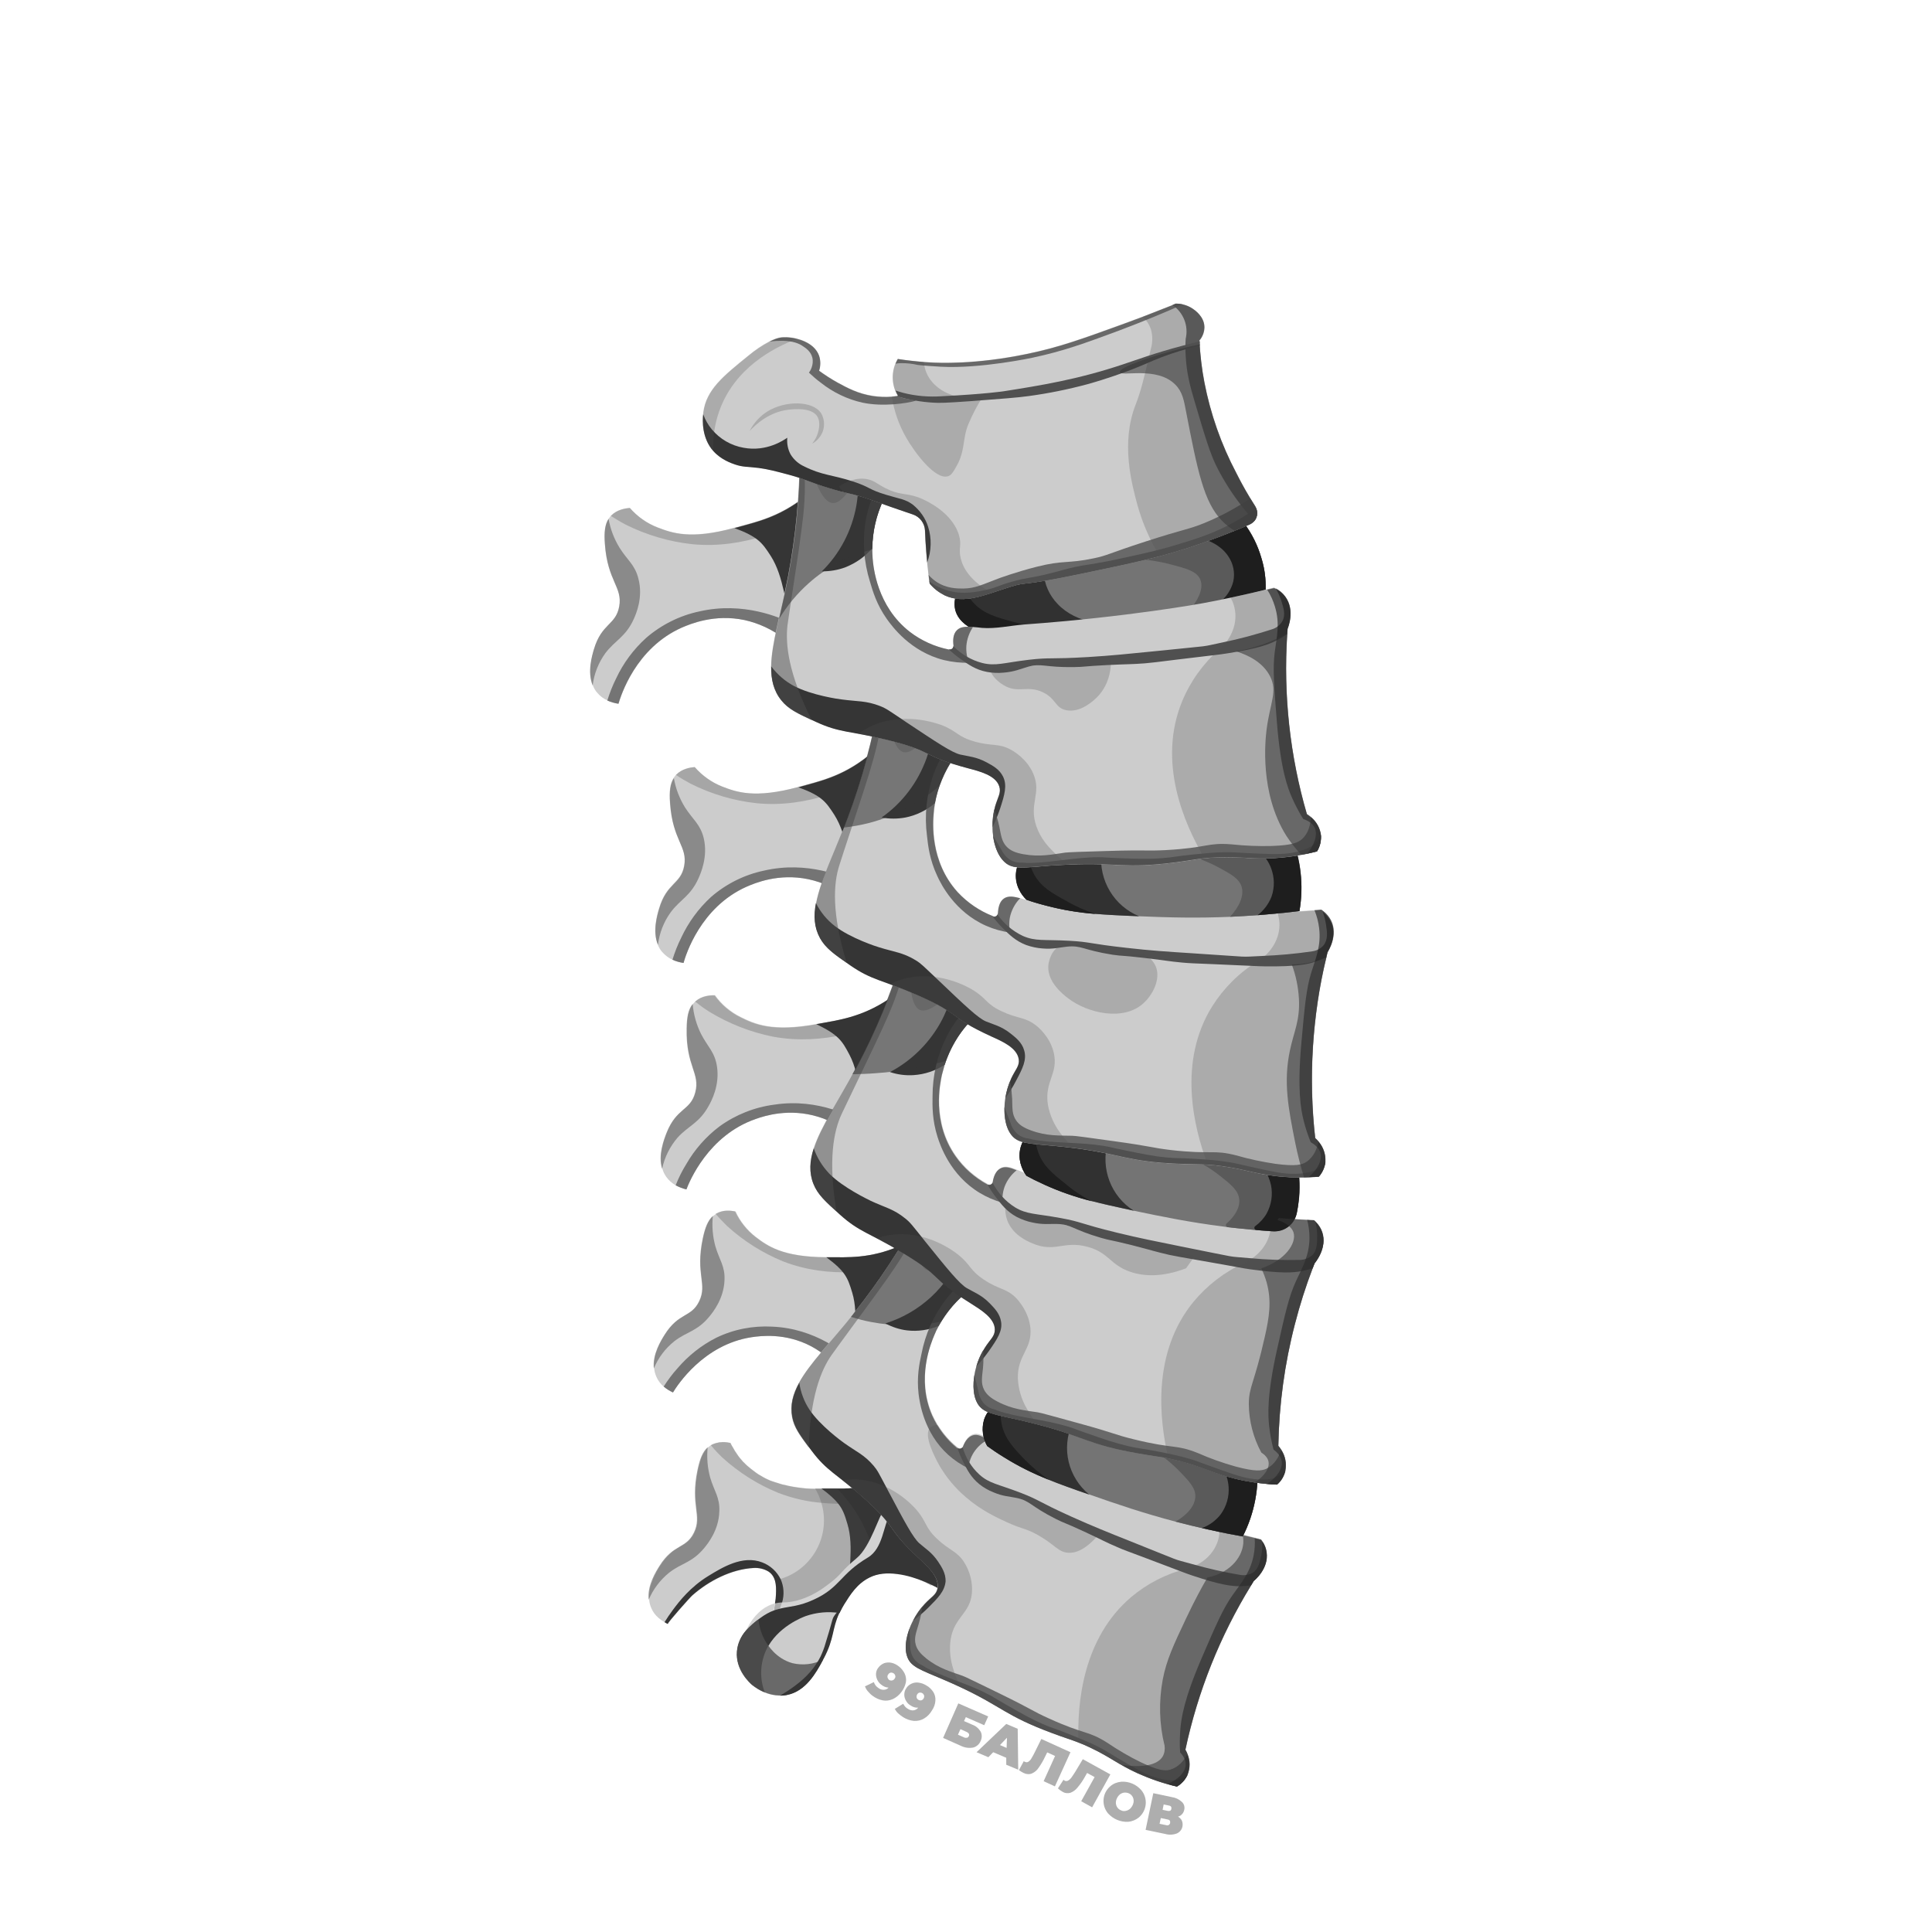<?xml version="1.0" encoding="utf-8"?>
<!-- Generator: Adobe Illustrator 26.0.3, SVG Export Plug-In . SVG Version: 6.00 Build 0)  -->
<svg version="1.1" id="Слой_1" xmlns="http://www.w3.org/2000/svg" xmlns:xlink="http://www.w3.org/1999/xlink" x="0px" y="0px"
	 viewBox="0 0 1080 1080" style="enable-background:new 0 0 1080 1080;" xml:space="preserve">
<style type="text/css">
	.st0{fill:#CCCCCC;}
	.st1{opacity:0.42;fill:#747474;enable-background:new    ;}
	.st2{fill:#353535;}
	.st3{opacity:0.53;fill:#505050;enable-background:new    ;}
	.st4{opacity:0.26;fill:#505050;enable-background:new    ;}
	.st5{fill:#747474;}
	.st6{fill:#D3D3D3;}
	.st7{opacity:0.79;fill:#505050;enable-background:new    ;}
	.st8{fill:#505050;}
	.st9{opacity:0.97;fill:#505050;enable-background:new    ;}
	.st10{opacity:0.47;fill:#505050;enable-background:new    ;}
	.st11{opacity:0.63;fill:#1E1E1E;enable-background:new    ;}
	.st12{opacity:0.57;fill:#353535;enable-background:new    ;}
	.st13{fill:#5A5A5A;}
	.st14{fill:#313131;}
	.st15{fill:#1E1E1E;}
	.st16{fill:#AEAEAE;}
</style>
<g id="_2_">
	<g id="группа">
		<path class="st0" d="M500.1,828.7c0,0.4,0,0.8,0,1.2s0,0.5,0,0.8v1.3c0,0.2,0,0.3,0,0.5c0,0.1,0,0.2,0,0.3c0,0.3,0,0.6,0,0.9
			s0,0.5,0,0.8s0,0.6,0,0.9c0,0,0,0.1,0,0.1l-0.1,0.8c0,0.1,0,0.1,0,0.2c0,0.4-0.1,0.7-0.1,1.1l-0.1,0.6c0,0.2,0,0.3,0,0.5
			c0,0.4-0.1,0.8-0.1,1.3l-0.1,0.4c-0.1,1.1-0.3,2.2-0.5,3.4c-0.2,1.3-0.5,2.7-0.8,4c-0.1,0.7-0.3,1.4-0.5,2.1
			c-0.3,1.2-0.6,2.3-0.9,3.5c-0.1,0.5-0.3,1-0.5,1.6l-0.2,0.8c-0.2,0.8-0.5,1.5-0.8,2.3c-0.2,0.5-0.3,1-0.5,1.5l-0.1,0.2
			c-4.3,11.7-11,22.4-19.8,31.4l0,0c-2.5,2.6-39.6,14.4-41.4,16c-0.6-1-1-2.2-1-3.4c-0.2-3.4,0.9-7.7,1.1-10.1
			c0.2-3.2,0.5-6.9-0.4-10.1c-0.6-2-1.8-3.8-3.6-5c-2.5-1.5-5.4-2.2-8.4-2c-12.5,0.7-25,7.2-34.2,15.3c-1,0.8-14.3,15.7-13.7,16
			c-0.5-0.2-1.2-0.6-1.8-1c-1.2-0.7-2.3-1.5-3.4-2.4c-1.8-1.5-3.2-3.4-4.1-5.5c-0.6-1.4-1.1-3-1.2-4.6l0,0c-0.1-1.2-0.1-2.3,0-3.5
			c0-0.5,0.1-1.1,0.2-1.6s0.2-1.1,0.3-1.7c0-0.2,0.1-0.5,0.2-0.7s0.1-0.4,0.2-0.6s0.1-0.4,0.2-0.6l0.1-0.4c0.1-0.3,0.2-0.7,0.4-1
			s0.4-0.9,0.5-1.4s0.3-0.7,0.5-1.1l0,0c0.2-0.4,0.3-0.7,0.5-1.1c0.2-0.5,0.5-1,0.8-1.5c0.1-0.2,0.2-0.3,0.2-0.5
			c0.5-0.9,1-1.7,1.4-2.4c0.1-0.2,0.2-0.3,0.3-0.5s0.2-0.3,0.3-0.4c1.6-2.6,3.5-4.9,5.7-6.9c0.2-0.2,0.4-0.3,0.5-0.5
			c0,0,0.1-0.1,0.1-0.1l0.6-0.5c0.4-0.3,0.7-0.5,1.1-0.8l0.6-0.4c1.5-1,2.9-1.7,4.2-2.5l0.6-0.4l0.6-0.4c0.4-0.3,0.9-0.6,1.3-1
			c0.2-0.2,0.4-0.3,0.6-0.5c1.4-1.3,2.5-2.9,3.3-4.6c4.7-9.8-2.2-14.8,2-35c0.4-1.8,0.8-3.5,1.3-5l0.1-0.4c0.7-2.6,2-4.9,3.8-6.9
			c0.2-0.2,0.3-0.3,0.5-0.5c0.5-0.4,1-0.8,1.6-1.2l0,0l0,0c0.5-0.3,1.1-0.6,1.7-0.8c0.3-0.1,0.6-0.2,0.9-0.3
			c0.4-0.1,0.9-0.2,1.3-0.3l0.9-0.2h0.4c0.7-0.1,1.5-0.1,2.2-0.1c1,0,2.1,0.2,3.1,0.4l0.4,0.1c0.2,0.5,0.5,1,0.8,1.6l0.5,0.8
			l0.4,0.7l0.4,0.7l0.4,0.7c0.6,0.9,1.2,1.8,1.9,2.8c0.5,0.7,1.1,1.4,1.8,2.2c0.2,0.2,0.4,0.4,0.6,0.7s0.4,0.5,0.7,0.7
			c1.2,1.3,2.6,2.5,4,3.6c0.8,0.6,1.6,1.2,2.5,1.9c0.3,0.2,0.7,0.5,1,0.7s0.7,0.5,1.1,0.7l1.2,0.7l1.2,0.7c0.7,0.4,1.5,0.8,2.4,1.2
			c0.5,0.2,1,0.5,1.6,0.7l0.9,0.3l0.9,0.3c0.3,0.1,0.6,0.2,0.9,0.3l1,0.3l0.9,0.3l1,0.3c0.6,0.2,1.3,0.4,2,0.5l2.1,0.5l1.5,0.3
			c0.5,0.1,1,0.2,1.6,0.3l0,0c1.1,0.2,2.2,0.3,3.4,0.5l1.8,0.2l1.9,0.2c1.6,0.1,3.2,0.2,5,0.2h0.7c0.6,0,1.1,0,1.7,0h9.8h1.9l2,0
			l1.6-0.1h0.5c0.5,0,0.9,0,1.4-0.1h0.2c0.8-0.1,1.5-0.1,2.3-0.2s1.5-0.2,2.3-0.3l1.7-0.2l1-0.2c0.7-0.1,1.4-0.2,2.1-0.4l1.1-0.2
			l1.1-0.2l0.6-0.1l0.6-0.1c0.9-0.2,1.8-0.5,2.7-0.7c0.6-0.2,1.3-0.4,1.9-0.6l0,0l1.6-0.5c1.9-0.6,3.7-1.4,5.7-2.2l0,0
			c0,0.2,0,0.5,0,0.7s0,0.5,0,0.8l0,0c0,0.2,0,0.4,0,0.7S500.1,828.5,500.1,828.7z"/>
		<path class="st1" d="M500.1,828.7c0,0.4,0,0.8,0,1.2s0,0.5,0,0.8v1.3c0,0.2,0,0.3,0,0.5c0,0.1,0,0.2,0,0.3c0,0.5,0,1.1-0.1,1.6
			c0,0.3,0,0.6,0,0.9c0,0,0,0.1,0,0.1l-0.1,0.8c0,0.1,0,0.1,0,0.2c-8.1,2.2-16.5,3.5-24.9,4c-2.1,0.1-4.2,0.2-6.4,0.2
			c-3,0-6.2-0.2-9.4-0.5c-8.3-0.7-16.4-2.6-24.2-5.6c-11.5-4.7-22.1-11.4-31.3-19.8c-2.4-2.3-4.5-4.6-6.3-6.8l0,0l0,0
			c0.5-0.3,1.1-0.6,1.7-0.8c0.3-0.1,0.6-0.2,0.9-0.3c0.4-0.1,0.9-0.2,1.3-0.3l0.9-0.2h0.4c0.7-0.1,1.5-0.1,2.2-0.1
			c1,0,2.1,0.2,3.1,0.4l0.4,0.1l0,0c0.2,0.5,0.5,1,0.8,1.6l0.5,0.8l0.4,0.7c0.1,0.2,0.2,0.4,0.4,0.7l0.4,0.7
			c0.6,0.9,1.2,1.8,1.9,2.8c0.5,0.7,1.1,1.4,1.8,2.2c0.2,0.2,0.4,0.4,0.6,0.7s0.4,0.5,0.7,0.7c1.2,1.3,2.6,2.5,4,3.6
			c0.8,0.6,1.6,1.2,2.5,1.9c0.3,0.2,0.7,0.5,1,0.7s0.7,0.5,1.1,0.7s0.8,0.5,1.2,0.7l1.2,0.7c0.7,0.4,1.5,0.8,2.4,1.2
			c0.5,0.2,1,0.5,1.6,0.7l0.9,0.3l0.9,0.3c0.3,0.1,0.6,0.2,0.9,0.3l1,0.3c0.3,0.1,0.6,0.2,0.9,0.3l1,0.3c0.6,0.2,1.3,0.4,2,0.5
			s1.4,0.3,2.1,0.5l1.5,0.3c0.5,0.1,1.1,0.2,1.6,0.3l0,0c1.1,0.2,2.2,0.3,3.4,0.5l1.8,0.2l1.9,0.2c1.6,0.1,3.2,0.2,5,0.2h0.7
			c0.6,0,1.1,0,1.7,0h9.8h1.9l2,0l1.6-0.1h0.5l1.4-0.1h0.2c0.8-0.1,1.5-0.1,2.3-0.2s1.5-0.2,2.3-0.3l1.7-0.2l1-0.2
			c0.7-0.1,1.4-0.2,2.1-0.4l1.1-0.2l1.1-0.2l0.6-0.1l0.6-0.1c0.9-0.2,1.8-0.5,2.7-0.7c0.6-0.2,1.3-0.4,1.9-0.6l0,0l1.6-0.5
			c1.9-0.6,3.7-1.4,5.7-2.2v0.7c0,0.3,0,0.5,0,0.8l0,0c0,0.2,0,0.4,0,0.7S500.1,828.5,500.1,828.7z"/>
		<path class="st2" d="M500.1,828.7c0,0.4,0,0.8,0,1.2s0,0.5,0,0.8v1.3c0,0.2,0,0.3,0,0.5c0,0.1,0,0.2,0,0.3c0,0.3,0,0.6,0,0.9
			s0,0.5,0,0.8s0,0.6,0,0.9c0,0,0,0.1,0,0.1l-0.1,0.8c0,0.1,0,0.1,0,0.2c0,0.4-0.1,0.7-0.1,1.1s-0.1,0.7-0.1,1
			c-0.1,0.6-0.1,1.1-0.2,1.7c-0.1,1.1-0.3,2.2-0.5,3.4c-0.2,1.3-0.5,2.7-0.8,4c-0.1,0.7-0.3,1.4-0.5,2.1c-0.3,1.2-0.6,2.3-0.9,3.5
			c-0.1,0.5-0.3,1-0.5,1.6l-0.2,0.8c-0.2,0.8-0.5,1.5-0.8,2.3c-0.2,0.5-0.3,1-0.5,1.5l-0.1,0.2c-4.3,11.7-11,22.4-19.8,31.4
			c-1.4-10.9,2.7-26-1.3-39.2c-1.4-4.7-2.4-7.9-5.1-11.3c-2-2.5-4.8-5.1-9.4-8.5h8.6h1.9l2,0l1.6-0.1h0.5c0.5,0,0.9,0,1.4-0.1h0.2
			c0.8-0.1,1.5-0.1,2.3-0.2s1.5-0.2,2.3-0.3l1.7-0.2l1-0.2c0.7-0.1,1.4-0.2,2.1-0.4l1.1-0.2l1.1-0.2l0.6-0.1l0.6-0.1
			c0.9-0.2,1.8-0.5,2.7-0.7c0.6-0.2,1.3-0.4,1.9-0.6l0,0l1.6-0.5c1.9-0.6,3.7-1.4,5.7-2.2c0,0.5,0,1,0,1.5l0,0c0,0.2,0,0.4,0,0.7
			S500.1,828.5,500.1,828.7z"/>
		<path class="st3" d="M393.7,865.3c-6.8,8.3-12.7,8.4-19.6,13.8c-5,4-9,9.3-11.5,15.2c-0.9-7.9,4-15.7,6-18.9
			c7.9-12.6,14.8-9.4,19.3-18.7c4.7-9.8-2.2-14.8,2-35c1.3-6.2,2.9-10.2,5.7-12.7c-0.6,5.7-0.1,11.5,1.4,17c2.2,7.5,5.5,11.1,5.1,19
			C401.8,855.3,395.7,862.9,393.7,865.3z"/>
		<path class="st4" d="M489.4,871.4c-3.9,7.2-8.8,13.8-14.5,19.6l0,0c-2.5,2.6-39.6,14.4-41.4,16c-0.6-1-1-2.2-1-3.4
			c-0.2-3.4,0.9-7.7,1.1-10.1c0.2-3.2,0.5-6.9-0.4-10.1c18.5-3.7,30.5-21.8,26.7-40.3c-0.2-1-0.5-2.1-0.8-3.1c-0.8-2.8-2-5.5-3.5-8
			h0.7c0.6,0,1.1,0,1.7,0h9.8c2.6,2.6,5,5.4,7.2,8.3c1.8,2.5,3.5,5,5.1,7.7C484.3,855.3,487.5,863.2,489.4,871.4z"/>
		<path class="st2" d="M437.2,895.8c-1.3,0-2.7,0.2-4,0.5c0.2-1,0.3-2,0.4-2.7c0.4-5.2,0.9-11.8-4-15.1c-2.5-1.5-5.4-2.2-8.4-2
			c-12.5,0.7-25,7.2-34.2,15.3c-1,0.8-14.3,15.7-13.7,16c-0.5-0.2-1.2-0.6-1.8-1c1.2-2,2.9-4.5,4.9-7.2c3.3-4.4,9.5-12.5,19.7-18.7
			c7.4-4.5,19-11.8,30-7.5c4.5,1.7,8.2,5.1,10.3,9.4C438.2,886.8,438.5,891.5,437.2,895.8z"/>
		<path class="st0" d="M497.5,730.4c-4.3,11.7-11,22.4-19.8,31.4l0,0l0,0c-2.5,2.6-4.8,4.7-6.6,6.2c-4.6-6.4-10.7-11.7-17.6-15.4
			c-14.6-7.7-28.5-5.8-33.3-5.1c-27,4.1-41.7,27.1-44,30.9c-1.9-0.9-3.7-2-5.2-3.3c-1.8-1.5-3.2-3.4-4.1-5.5c-0.6-1.4-1.1-3-1.2-4.6
			c-0.9-7.9,4-15.7,6-18.9c7.9-12.6,14.8-9.4,19.3-18.7c4.7-9.8-2.2-14.8,2-35c1.3-6.2,2.9-10.2,5.7-12.7l0,0c0.5-0.4,1-0.8,1.6-1.2
			h0.1c4-2.4,8.4-1.8,10.8-1.3c2.6,5.6,6.5,10.5,11.4,14.3c6.5,4.9,14.9,11.2,39.5,11.3h1.2c10.5,0,23.3,0.9,39.8-6.3
			c0.1,3.5,0,7.1-0.2,10.6C502,715.1,500.3,722.9,497.5,730.4z"/>
		<path class="st5" d="M477.9,761.6l-0.2,0.2l0,0c-2.5,2.6-4.8,4.7-6.6,6.2c-4.6-6.4-10.7-11.7-17.6-15.4
			c-14.6-7.7-28.5-5.8-33.3-5.1c-27,4.1-41.7,27.1-44,30.9c-1.9-0.9-3.7-2-5.2-3.3c2.3-3.6,4.9-7.1,7.8-10.3c6-7,13.3-12.8,21.6-17
			c9.7-4.7,20.5-6.8,31.3-6.2C455.9,742.6,472.4,756.6,477.9,761.6z"/>
		<path class="st1" d="M502.6,707.1c-12,3.2-38.6,8.3-64.9-2c-11.5-4.7-22.1-11.4-31.3-19.8c-2.2-2.2-4.4-4.4-6.4-6.8h0.1
			c4-2.4,8.4-1.8,10.8-1.3c2.6,5.6,6.5,10.5,11.4,14.3c6.5,4.9,14.9,11.2,39.5,11.3h1.2c10.5,0,23.3,0.9,39.8-6.3
			C503,700.1,502.9,703.6,502.6,707.1z"/>
		<path class="st2" d="M497.5,730.4c-4.3,11.7-11,22.4-19.8,31.4c-1.5-10.9,2.7-26-1.3-39.2c-2.5-8.2-3.7-11.8-14.5-19.8h1.2
			c10.5,0,23.3,0.9,39.8-6.3C503.3,708.1,501.4,719.6,497.5,730.4z"/>
		<path class="st0" d="M528.1,861.2c-2.5,8.4-5,16.9-7.5,25.3c-2.5-1.6-20-12-34.7-4.7c-7,3.5-10.7,9.6-14.1,15
			c-0.5,0.8-0.9,1.5-1.3,2.2c-0.5,0.9-1,1.8-1.4,2.7c-4.2,9-2.7,14-8.6,25.2l-0.5,0.9c-4,7.5-9.7,17.6-20.1,19.7
			c-1.3,0.3-2.7,0.4-4,0.4c-3,0-5.9-0.7-8.6-1.8c-2.6-1-4.9-2.5-7.1-4.2c-1-0.9-9.3-8.2-8.4-18.7c0.7-8.9,7.6-14.6,12-17.9
			c0.4-0.3,0.8-0.6,1.1-0.8c11.1-8.1,16.4-4,30-10.3c14.6-6.7,14.5-14.2,30-23.4c8.9-5.3,18.8-8.8,29-10.3L528.1,861.2z"/>
		<path class="st6" d="M511,863l-9.5,16.8c-5.4-0.7-10.8-0.4-15.5,2c-7,3.5-10.7,9.6-14.1,15c-1,1.6-1.8,3.2-2.6,4.8
			c-6.4-1-12.8-0.4-18.9,1.7c-1.6,0.6-15.9,5.9-22.1,19L415,916c0.7-1.7,1.4-3.3,2.1-4.7c4.5-9,9.7-12.7,13.9-14.3
			c0.7-0.3,1.5-0.5,2.2-0.7c-0.2,1.2-0.4,2.5-0.6,3.8c-0.2,1.2-0.2,2.4-0.2,3.6c0.6-0.4,1.3-0.8,1.9-1.3c0.6-1.1,1.2-2.2,1.7-3.4
			c0.4-1.1,0.8-2.1,1.1-3.2c3.7,0,7.3-0.6,10.8-1.8c7.2-2.4,12.2-6.1,16-9c6.8-5.2,6.1-6.6,15-14c7.9-6.5,12.8-25.2,15-26
			c1.2-0.4,2.4,0.3,3.4,1.8c3,4,5.4,13.2,7.6,13.2L511,863z"/>
		<path class="st2" d="M528.1,861.2c-2.5,8.4-0.3,18.7-2.8,27.2c-1.7-1.1-12.5-7.1-23.8-8.5c-5.4-0.7-10.8-0.4-15.5,2
			c-7,3.5-10.7,9.6-14.1,15c-1,1.6-1.8,3.2-2.6,4.8c-6.4-1-12.8-0.4-18.9,1.7c-1.6,0.6-15.9,5.9-22.1,19c-1.1,2.3-1.8,4.7-2.3,7.2
			c-1,5.5-0.5,11.2,1.5,16.4c-2.6-1-4.9-2.5-7.1-4.2c-1-0.9-9.3-8.2-8.4-18.7c0.4-4.4,2.2-8.5,5.1-11.7c2.4-2.6,5.1-5,8-7
			c2.3-1.7,4.9-3.2,7.6-4.2c1.1-0.4,2.3-0.7,3.5-1c5.4-1.3,10.6-1.2,18.9-5.1c14.6-6.7,14.5-14.2,30-23.4
			c8.7-5.2,8.6-18.3,12.4-23.8c0.8-1.3,2.1-2.2,3.5-2.4C505.6,844.6,523.4,860.9,528.1,861.2z"/>
		<path class="st7" d="M460.2,927.7c-4,7.5-9.7,17.6-20.1,19.7c-4.2,0.8-8.6,0.3-12.6-1.4c-2.6-1-4.9-2.5-7.1-4.2
			c-1-0.9-9.3-8.2-8.4-18.7c0.7-8.9,7.6-14.6,12-17.9c0.4,4.3,1.7,8.5,3.9,12.3c1.3,2.1,5.8,9.6,15,12.2
			C448.7,931.1,454.8,930.4,460.2,927.7z"/>
		<path class="st0" d="M700.8,883.8c-0.5,0.8-1,1.6-1.5,2.5c-17.4,28.3-29.8,59.4-36.7,91.8c0.5,0.8,0.9,1.7,1.2,2.5
			c1.5,3.6,1.5,7.6,0.1,11.3c-0.1,0.2-0.2,0.4-0.2,0.5c-1.3,2.6-3.2,4.8-5.7,6.2c-1.8-0.4-3.6-0.9-5.3-1.4c-5.6-1.6-11.1-3.6-16.4-6
			c-3.5-1.6-6.4-3.1-9-4.6c-5.5-3.1-9.9-6.1-17.9-10c-2.5-1.2-4.6-2.1-6.5-2.8c-4.3-1.7-7.9-2.7-14.8-5.3
			c-26.1-9.7-27.7-14.6-50.9-25.5c-2.8-1.3-6-2.8-9.6-4.3c-13-5.6-18.5-7.1-20.5-13c-1.5-4.2-0.8-9.8,1.3-15.5
			c1.7-4.6,4.2-8.8,7.4-12.6c0.4-0.4,0.7-0.8,1.1-1.2c3.6-3.9,6.4-5,7.1-8.6c1.2-6.3-5.5-12.2-10.1-16.5
			c-19.6-18.2-11.1-16.1-31.1-34c-4.9-4.4-8.8-7.5-12-10c-7.1-5.6-11.3-8.5-17.2-16.5l-1.4-1.8c-5.5-7.4-8.4-11.5-9.4-17.1
			c-1.2-6.5,0.4-12.6,3.9-19c5.8-10.6,16.9-21.8,29.2-37c0.6-0.7,1.2-1.4,1.7-2.2c13.9-17.5,26.2-36.2,36.7-56l1.5,0.7
			c0.7,0.3,1.4,0.8,2.2,1.2c8.3,4.9,14.9,12,19.2,20.6c0.3,0.6,0.6,1.3,0.9,1.9c1.6,3.6,2.7,7.4,3.5,11.2c0.4,2.3,0.7,4.7,0.8,7.1
			c-6.5,4.9-12,11-16.2,18c-0.5,0.8-1,1.6-1.4,2.5c-0.9,1.6-1.7,3.2-2.4,5c-1.8,4.3-10.3,24.2-1.2,44.9c0.9,2,1.9,3.8,3,5.7
			c3,4.8,6.7,9.1,11.1,12.6l0.1,0.1c0.4,0.3,0.8,0.4,1.3,0.4c0.6,0,1.2-0.4,1.5-0.9c0.1-0.1,0.2-0.3,0.2-0.4
			c1.1-2.9,2.8-5.6,5.5-6.5s5.3,0.5,8.5,2.5c1.3,0.8,2.6,1.7,4.1,2.7c6.4,4,13.9,5.9,20.8,8.9c51.2,22.4,90.1,34.3,90.1,34.3
			c4,1.2,8.9,2.7,14.5,4.2c4,1.1,8.3,2.3,13,3.5c2.1,0.5,4.3,1.1,6.5,1.6c1.2,0.3,2.4,0.6,3.6,0.9c0.2,0.3,0.5,0.6,0.7,1
			c1.3,1.8,2.1,3.9,2.4,6.1C709.3,876.8,701.3,883.4,700.8,883.8z"/>
		<path class="st2" d="M524.7,741.2c-5.5,2.3-11.6,3.2-17.6,2.5c-4.3-0.5-8.4-1.9-12.2-3.9c19.3-6,34.9-20.4,42.3-39.2
			c3.1,6.3,4.8,13.2,5.2,20.2C535.1,726.3,529.1,733.2,524.7,741.2z"/>
		<path class="st2" d="M518.8,898.8c-2.6,2.6-5.4,4.9-8.3,7.1c1.7-3.4,3.9-6.5,6.5-9.3c3.6-3.9,6.4-5,7.1-8.6
			c1.2-6.3-5.5-12.2-10.1-16.5c-19.6-18.2-11.1-16.1-31.1-34c-15.8-14.1-20.6-15-29.2-26.5c-6.4-8.6-9.6-12.8-10.8-19
			c-1.2-6.5,0.4-12.6,3.9-19c0.8,5.3,2.7,10.5,5.7,15c6,9,18.3,17.9,19.3,18.6c6.8,4.9,11.2,6.5,16.5,12.7c2.3,2.7,2.8,3.9,8.3,14.3
			c9.2,17.4,13.9,26.1,17.3,29.1s7,5,10.6,10.4c2,3,4.2,6.5,4.1,10.8C528.1,889.5,524.4,893.2,518.8,898.8z"/>
		<path class="st8" d="M700.8,883.8c-0.5,0.8-1,1.6-1.5,2.5c-2.1,0.2-4.2,0.4-6.3,0.4c-4.3,0-10.2-0.5-26.6-6
			c-5.3-1.8-4-1.5-25.6-9.6c-10.8-4.1-12.3-4.5-16.1-6.2c-6.9-2.9-8.6-4.1-18.8-8.8c-11.9-5.5-10.3-4.3-15.7-7
			c-14.5-7.3-14.2-10.2-22.2-11.8c-3.8-0.8-7.3-0.8-12.7-3.1c-2.8-1.1-5.4-2.6-7.8-4.5c-4.8-3.9-7-8.3-9.2-12.8
			c-1.2-2.4-2.3-5-3.1-7.6l0.1,0.1c0.8,0.7,2,0.5,2.7-0.3c0,0,0.1-0.1,0.1-0.1c1.7,5.9,4.9,11.2,9.4,15.3c5.5,5,10.1,5.2,23.1,10.2
			c11.1,4.3,9.2,4.7,28.5,13.4c11.6,5.2,20,8.6,32.6,13.6c32.1,12.8,21.8,9.2,35,12.9c8.8,2.5,17.7,4.5,26.6,6c2.4,0.4,4.9,0,7-1.2
			c3.2-2.1,4-6.2,4.8-10c0.5-2.5,0.6-5,0.5-7.6c1.3,1.8,2.1,3.9,2.4,6.1C709.3,876.8,701.3,883.4,700.8,883.8z"/>
		<path class="st4" d="M657.9,998.7c-7.5-1.7-14.7-4.2-21.7-7.3c-11.1-5-15-8.9-26.8-14.5c-2.5-1.2-4.6-2.1-6.5-2.8
			c-0.9-22.2,2.5-58.4,29.4-81.3c9-7.6,19.6-13,31-15.9c8.6-2.1,15.5-8.3,17.7-16.2c0.5-1.9,0.8-3.9,0.7-5.9
			c6.7,1.9,14.4,3.9,23.1,6c0.2,0.3,0.5,0.6,0.7,1c1.3,1.8,2.1,3.9,2.4,6.1c1.3,8.9-6.7,15.5-7.2,15.9c-0.5,0.8-1,1.6-1.5,2.5
			c-17.4,28.3-29.8,59.4-36.7,91.8c0.4,0.7,4.3,7.4,1,14.3C662.3,995.1,660.4,997.2,657.9,998.7z"/>
		<path class="st7" d="M544.3,812c-1.7,2.7-2.7,5.7-3,8.8c-4.1-2-7.8-4.5-11.2-7.5c-13.8-12.5-16-29.4-16.6-34
			c-1.1-9.6,0.4-17,1.6-22.4c2.1-11,6.7-21.4,13.5-30.3c3.7-4.8,8.1-9.2,12.9-12.8c0.4,2.3,0.7,4.7,0.8,7.1
			c-7.2,5.5-13.2,12.5-17.6,20.5c-0.9,1.6-1.7,3.2-2.4,5c-1.8,4.3-10.3,24.2-1.2,44.9c3.2,7.1,8,13.4,14,18.3l0.1,0.1
			c0.8,0.7,2,0.5,2.7-0.3c0,0,0.1-0.1,0.1-0.1c0.1-0.1,0.2-0.3,0.2-0.4c1.1-2.9,2.8-5.6,5.5-6.5s5.3,0.5,8.5,2.5
			C549,806.4,546.3,808.9,544.3,812z"/>
		<path class="st4" d="M537.3,943.2c-2.8-1.3-6-2.8-9.6-4.3c-13-5.6-18.5-7.1-20.5-13c-1.9-5.4-0.3-13.1,3.3-20
			c1.7-3.4,3.9-6.5,6.5-9.3c3.6-3.9,6.4-5,7.1-8.6c1.2-6.3-5.5-12.2-10.1-16.5c-19.6-18.2-11.1-16.1-31.1-34c-4.9-4.4-8.8-7.5-12-10
			c2.2-0.3,4.5-0.5,6.7-0.5c19.9,0.3,33,15,34.7,17c6,7,4.4,9.4,11.4,16.1s11.1,6.8,15.2,13.1c3.3,5.2,4.9,11.3,4.4,17.4
			c-1.1,11.6-9.8,13.1-11.9,25.9c-0.8,5.7-0.2,11.4,1.6,16.8C533.9,936.8,535.4,940.1,537.3,943.2z"/>
		<path class="st7" d="M657.9,998.7c-7.5-1.7-14.7-4.2-21.7-7.3c-11.1-5-15-8.9-26.8-14.5c-2.5-1.2-4.6-2.1-6.5-2.8
			c-4.3-1.7-7.9-2.7-14.8-5.3c-26.1-9.7-27.7-14.6-50.9-25.5c-2.8-1.3-6-2.8-9.6-4.3c-13-5.6-18.5-7.1-20.5-13
			c-1.9-5.4-0.3-13.1,3.3-20c1.5-2.9,3.3-5.6,5.3-8c-0.5,3.2-1.2,6.5-2.1,9.6c-1.3,4.7-2.8,7.8-1.7,11.8c0.8,2.9,2.7,5.1,5.9,7.7
			c7.2,5.7,13.9,7.4,20.3,9.7c1.5,0.5,7.7,3.6,20.3,9.7c19.7,9.6,17.7,9.5,28.1,14.2c20.5,9.3,21.4,6.5,32.6,13.6
			c5.9,4,12.2,7.7,18.6,10.8c10.1,4.8,13.5,4.9,16.3,4.2c4.7-1.3,7.8-5.1,9.6-8.4c1.5,3.8,1.5,8.1-0.2,11.8
			C662.4,995.1,660.4,997.2,657.9,998.7z"/>
		<path class="st9" d="M657.9,998.7c-7.5-1.7-14.7-4.2-21.7-7.3c-11.1-5-15-8.9-26.8-14.5c-2.5-1.2-4.6-2.1-6.5-2.8
			c-4.3-1.7-7.9-2.7-14.8-5.3c-26.1-9.7-27.7-14.6-50.9-25.5c-2.8-1.3-6-2.8-9.6-4.3c-13-5.6-18.5-7.1-20.5-13
			c-1.5-4.2-0.8-9.8,1.3-15.5c0.2,3.5,0.3,6.4,0.4,9c-0.1,2.6,0.5,5.2,1.9,7.5c1.3,1.8,3,3.2,5,4c0.3,0.1,2.6,2.3,17.2,7.9
			c9.3,3.5,14,5.3,20,8.5c3.3,1.7,2.5,1.5,9.3,5.4c8.9,5.1,14,8,20.6,10.9c6.1,2.7,5.5,1.9,16.1,6.2c6.4,2.6,10.1,4.1,14.9,6.5
			c4.6,2.3,4.1,2.4,16.3,9.5c8,4.6,12,6.8,18,8.3c5.5,1.4,8.1,1,8.8,0.9c2.5-0.4,4.8-1.5,6.9-3c-0.1,0.2-0.2,0.4-0.2,0.5
			C662.4,995.1,660.4,997.2,657.9,998.7z"/>
		<path class="st3" d="M396.5,736c-6.8,8.3-12.7,8.4-19.6,13.8c-5,4-9,9.3-11.4,15.2c-0.9-7.9,4-15.7,6-18.9
			c7.9-12.6,14.8-9.4,19.3-18.7c4.7-9.8-2.2-14.8,2-35c1.3-6.2,2.9-10.2,5.7-12.7c-0.6,5.7-0.1,11.5,1.4,17c2.2,7.6,5.5,11.1,5.1,19
			C404.6,726,398.5,733.6,396.5,736z"/>
		<path class="st4" d="M538,702.5c-1.8,1.1-3.7,2.1-5.6,3.1c-5.3,2.8-11.4,6-14.8,4.1c-5.8-3.2-2.2-20.2,0.3-29.7
			c8.3,4.9,14.9,12,19.2,20.6C537.5,701.2,537.8,701.8,538,702.5z"/>
		<path class="st10" d="M452.1,809.2c-5.5-7.4-8.4-11.5-9.4-17.1c-1.2-6.5,0.4-12.6,3.9-19c6.1-11.1,18-22.9,30.9-39.1
			c13.9-17.5,26.2-36.2,36.7-56l1.5,0.7c-0.6,1.7-1.3,3.8-2.4,6.2c-5.3,12.5-11.6,21.7-17.5,30.1c-4,5.7-6.4,8.9-15.7,21.6
			c-9.6,13.1-14.4,19.6-15.2,20.8C458.9,765.9,452.9,780.9,452.1,809.2z"/>
		<path class="st11" d="M657.9,998.7c-1.8-0.4-3.6-0.9-5.3-1.4c6.2-2.6,9.9-6.6,10.2-10.6c0.1-1.1,0-3.8-3.1-7.1
			c-0.3-4.2-0.2-8.4,0.1-12.7c0.5-6.1,1.9-16.8,12.2-40.6c7.8-18.1,11.7-27.1,17-34.6c4.7-6.7,9.7-12.3,11.7-21.8
			c0.7-3.3,0.9-6.7,0.7-10c1.2,0.3,2.4,0.6,3.6,0.9c0.2,0.3,0.5,0.6,0.7,1c1.3,1.8,2.1,3.9,2.4,6.1c1.3,8.9-6.7,15.5-7.2,15.9
			c-0.5,0.8-1,1.6-1.5,2.5c-17.4,28.3-29.8,59.4-36.7,91.8c0.5,0.8,0.9,1.7,1.2,2.5c1.5,3.6,1.5,7.6,0.1,11.3
			c-0.1,0.2-0.2,0.4-0.2,0.5C662.4,995.1,660.4,997.2,657.9,998.7z"/>
		<path class="st0" d="M497.8,593.6c-2.1,12.6-6.9,24.7-14,35.3l0,0c-2.1,3.1-4,5.6-5.5,7.5c-6-5.6-13.1-9.7-20.9-12.1
			c-16.3-5-30.1-0.5-34.9,1.2c-26.7,9.2-37.2,35.2-38.8,39.4c-2.1-0.5-4.1-1.3-6-2.3c-2.1-1.2-3.9-2.8-5.3-4.8
			c-0.9-1.3-1.7-2.8-2.1-4.4c-2.4-7.7,1.1-16.6,2.5-20.2c5.6-14.1,13.3-12.2,16-22.5c2.9-10.8-5.2-14.5-4.8-35.6
			c0.1-6.5,0.9-10.8,3.4-13.9l0,0c0.4-0.5,0.9-1,1.4-1.5c0,0,0-0.1,0.1-0.1c3.6-3.1,8.2-3.4,10.8-3.3c3.7,5.2,8.7,9.4,14.4,12.2
			c7.5,3.7,17.4,8.5,42.4,3.9l1.2-0.2c10.7-2,23.9-3.5,39.3-13.8c0.8,3.5,1.4,7.1,1.8,10.7C499.3,577.3,499.1,585.5,497.8,593.6z"/>
		<path class="st5" d="M483.9,628.6l-0.1,0.3l0,0c-2.1,3.1-4,5.6-5.5,7.5c-6-5.6-13.1-9.7-20.9-12.1c-16.3-5-30.1-0.5-34.9,1.2
			c-26.7,9.2-37.2,35.2-38.8,39.4c-2.1-0.5-4.1-1.3-6-2.3c1.6-4.1,3.6-8.1,5.9-11.8c4.7-8.2,11.1-15.5,18.7-21.2
			c9-6.5,19.6-10.7,30.6-12.1C457.8,613.7,477.4,624.6,483.9,628.6z"/>
		<path class="st1" d="M498.5,569.2c-11.6,5.5-37.7,15.6-66.4,10.3c-12.6-2.5-24.7-7.3-35.7-14c-2.7-1.7-5.3-3.6-7.8-5.6
			c0,0,0-0.1,0.1-0.1c3.6-3.1,8.2-3.4,10.8-3.3c3.7,5.2,8.7,9.4,14.4,12.2c7.5,3.7,17.4,8.5,42.4,3.9l1.2-0.2
			c10.7-2,23.9-3.5,39.3-13.8C497.5,562,498.1,565.6,498.5,569.2z"/>
		<path class="st12" d="M542.3,720.8c-6.5,4.9-12,11-16.2,18c-12.9,2.6-26.2,2.7-39.2,0.2c-3.8-0.7-7.5-1.7-11.2-2.9
			c0.6-0.7,1.2-1.4,1.7-2.2c13.9-17.5,26.2-36.2,36.7-56l1.5,0.7c0.7,0.3,1.4,0.8,2.2,1.2c8.3,4.9,14.9,12,19.2,20.6
			c0.3,0.6,0.6,1.3,0.9,1.9c1.6,3.6,2.7,7.4,3.5,11.2C541.9,716,542.2,718.4,542.3,720.8z"/>
		<path class="st2" d="M497.8,593.6c-2.1,12.6-6.9,24.7-14,35.3c-3.6-10.7-2.3-26.6-8.9-39.2c-4.1-7.8-6.1-11.2-18.6-17.2l1.2-0.2
			c10.7-2,23.9-3.5,39.3-13.8C499.3,570,499.7,581.9,497.8,593.6z"/>
		<path class="st5" d="M694.7,858.9c-4.6-0.8-11.3-2.1-19.3-3.9l-3.5-0.8c-5.2-1.2-10.1-2.4-14.8-3.6c-17.8-4.7-32.6-9.7-48.2-15.2
			l-6.6-2.3c-6-2.1-11.3-4.1-16.1-6c-8.6-3.4-16.9-7.5-24.7-12.4c-4.1-2.5-7.4-4.8-9.6-6.4c-2.5-4.4-3.2-9.7-1.8-14.6
			c0.9-2.8,2.5-5.3,4.6-7.3l4.8,1l39.9,8.2l43.3,8.9l32.8,6.8l27.3,5.6C704,831.4,701.3,846,694.7,858.9L694.7,858.9z"/>
		<path class="st13" d="M694.7,858.9c-4.6-0.8-11.3-2.1-19.3-3.9c-6.5-1.4-12.6-2.9-18.3-4.4c6.8-3.9,11-9,11.1-14.1
			c0.1-4.8-3.5-8.5-8.8-14c-6.1-6.3-13.3-11.5-21.2-15.4c1.5-0.9,3-1.7,4.5-2.5l60.1,12.3C704,831.4,701.3,846,694.7,858.9
			L694.7,858.9z"/>
		<path class="st14" d="M608.9,835.5l-6.6-2.3c-17-6-28-10.5-40.8-18.4c-4.1-2.5-7.4-4.8-9.6-6.4c-2.5-4.4-3.2-9.6-1.8-14.5
			c0.9-2.8,2.5-5.3,4.6-7.3l44.7,9.2C593.2,809.6,597.1,825.8,608.9,835.5L608.9,835.5z"/>
		<path class="st15" d="M586.1,827.1c-8.6-3.4-16.9-7.5-24.7-12.4c-4.1-2.5-7.4-4.8-9.6-6.4c-2.5-4.4-3.2-9.6-1.8-14.5
			c0.9-2.8,2.5-5.3,4.6-7.3l4.8,1c-0.2,3,0,6,0.6,8.9c1.8,7.9,6.3,12.7,12.8,19.5C576.9,820,581.3,823.8,586.1,827.1z"/>
		<path class="st15" d="M694.7,858.9c-4.6-0.8-11.3-2.1-19.3-3.9l-3.5-0.8c4.1-1.5,7.8-4.2,10.5-7.7c3.2-4.4,4.8-9.9,4.4-15.3
			c-0.5-7.6-4.7-14.7-11.4-19.9l27.3,5.6C704,831.4,701.3,846,694.7,858.9L694.7,858.9z"/>
		<path class="st0" d="M734.9,706.2c-0.4,0.9-0.7,1.8-1.1,2.8c-3.9,10.2-7.2,20.6-9.9,31.1c-5.8,22.3-8.9,45.2-9.3,68.2
			c0.6,0.7,1.2,1.5,1.7,2.3c2.2,3.4,3,7.4,2.3,11.4c0,0.2-0.1,0.4-0.1,0.6c-0.8,2.8-2.3,5.4-4.6,7.3c-1.9-0.1-3.8-0.2-5.6-0.4
			c-2.5-0.2-4.8-0.5-7-0.8c-4-0.6-7.6-1.3-10.8-2.1c-12.2-3-17-6.2-30.1-9.7c-2.8-0.7-5-1.2-7.1-1.7c-4.7-0.9-8.6-1.3-16-2.6
			c-28.5-4.9-31-9.5-56.7-16.2c-3.2-0.8-6.7-1.7-10.6-2.6c-14.3-3.2-20.2-3.8-23.4-9.3c-2.3-4-2.7-9.8-1.7-15.8
			c0.3-1.7,0.7-3.4,1.2-5c0.9-3.2,2.2-6.2,3.9-9.1c0.3-0.5,0.6-1,0.9-1.5c2.9-4.6,5.5-6.2,5.5-10c0-6.5-8-11.2-13.5-14.7
			c-23.5-14.7-14.4-14.1-38.3-28.4c-5.9-3.5-10.4-5.9-14.2-7.9c-8.4-4.4-13.1-6.5-20.7-13.4l-1.8-1.6c-7-6.4-10.7-10-12.9-15.5
			c-2.5-6.3-2.1-12.8,0.2-19.9c3.7-11.4,12.4-24.4,21.7-41.3c0.7-1.3,1.4-2.6,2.1-3.9c10.7-20.2,19.5-41.4,26.2-63.2l1.7,0.5
			c0.8,0.2,1.6,0.5,2.5,0.8c7.7,2.7,14.6,7.3,20.2,13.2c1.2,1.3,2.3,2.6,3.3,3.9c0.5,0.6,0.9,1.2,1.3,1.8c3.7,5.3,6.4,11.3,7.9,17.7
			c-5.8,6.3-10.2,13.8-13.2,21.8c-0.2,0.7-0.5,1.4-0.7,2.1c-0.5,1.7-1,3.6-1.5,5.5c-1,4.7-5.8,26.3,7.6,45.4
			c4.6,6.6,10.8,12,17.8,15.8l0.1,0.1c1,0.5,2.2,0.1,2.7-0.8c0.1-0.2,0.2-0.4,0.2-0.6c0.5-3.1,1.7-6.2,4.3-7.6s5.5-0.5,9.1,1
			c1.5,0.6,3,1.3,4.7,1.9c7.3,2.8,15.2,3.3,22.8,5.1c56.5,13.1,98.2,17.9,98.2,17.9c4.3,0.5,9.5,1,15.6,1.6l4.9,0.4
			c4.9,0.4,10.2,0.8,15.9,1.1c1.3,0.1,2.5,0.2,3.8,0.2c0.3,0.2,0.6,0.5,1,0.9c1.6,1.6,2.9,3.6,3.6,5.7
			C742.1,697.5,735.3,705.7,734.9,706.2z"/>
		<path class="st2" d="M528.1,595.2c-5.2,3.4-11.2,5.4-17.4,5.8c-4.5,0.3-8.9-0.3-13.2-1.7c12.5-6.6,22.7-16.9,29.2-29.4
			c2.9-5.7,4.9-11.7,6.1-18c4.4,5.8,7.5,12.4,9.2,19.4C535.6,578.2,530.9,586.3,528.1,595.2z"/>
		<path class="st2" d="M552.9,755.1c-2.2,3.1-4.5,6-7.1,8.7c1.1-3.7,2.7-7.3,4.8-10.5c2.9-4.6,5.5-6.2,5.5-10
			c0-6.5-8-11.2-13.5-14.7c-23.5-14.7-14.4-14.1-38.3-28.4c-18.8-11.3-23.8-11.3-34.9-21.3c-8.2-7.4-12.3-11.1-14.7-17.1
			c-2.5-6.3-2.1-12.8,0.2-19.9c1.8,5.3,4.8,10.1,8.7,14.2c7.9,8,22.1,14.6,23.2,15.2c7.9,3.7,12.7,4.5,19.2,9.8
			c2.9,2.3,3.6,3.4,11.2,12.9c12.7,15.8,19.2,23.7,23.3,26.1s8.1,3.7,12.8,8.5c2.6,2.7,5.6,5.7,6.3,10.2
			C560.5,744,557.5,748.5,552.9,755.1z"/>
		<path class="st8" d="M734.9,706.2c-0.4,0.9-0.7,1.8-1.1,2.8c-2.1,0.6-4.2,1.2-6.4,1.6c-4.4,0.8-10.5,1.4-28.2-1
			c-5.7-0.8-4.4-0.8-27.9-4.9c-11.8-2.1-13.4-2.3-17.6-3.2c-7.5-1.7-9.5-2.5-20.8-5.4c-13.2-3.3-11.3-2.4-17.3-4.1
			c-16.2-4.7-16.5-7.6-24.9-7.8c-4-0.1-7.6,0.5-13.5-0.8c-3.1-0.6-6-1.7-8.8-3.1c-5.6-3-8.7-7.1-11.8-11.2c-1.7-2.2-3.3-4.6-4.6-7
			l0.1,0.1c1,0.5,2.2,0.1,2.7-0.8c0,0,0-0.1,0.1-0.2c2.9,5.6,7.2,10.4,12.5,13.7c6.6,4,11.3,3.4,25.5,6c12.1,2.2,10.3,3,31.6,8.2
			c12.8,3.1,22,4.9,35.8,7.7c35.2,7,24,5.2,38.1,6.5c9.4,0.9,18.8,1.2,28.2,1c2.5,0,4.9-0.9,6.8-2.5c2.9-2.7,2.9-7,2.9-10.9
			c0-2.6-0.3-5.2-0.9-7.7c1.6,1.6,2.9,3.6,3.6,5.7C742.1,697.5,735.3,705.7,734.9,706.2z"/>
		<path class="st4" d="M713.8,829.9c-7.9-0.3-15.8-1.5-23.5-3.3c-12.2-3-17-6.2-30.1-9.7c-2.8-0.7-5-1.2-7.1-1.7
			c-5.2-22.2-9-59.3,14-87.4c7.7-9.3,17.4-16.8,28.4-21.8c8.3-3.8,14.2-11.3,14.8-19.6c0.2-2,0-4.1-0.4-6.1
			c7.1,0.6,15.4,1.3,24.6,1.7c0.3,0.2,0.6,0.5,1,0.9c1.6,1.6,2.9,3.6,3.6,5.7c3,8.8-3.8,16.9-4.2,17.4c-0.4,0.9-0.7,1.8-1.1,2.8
			c-3.9,10.2-7.2,20.6-9.9,31.1c-5.8,22.3-8.9,45.2-9.3,68.2c0.5,0.6,5.8,6.7,3.8,14.3C717.7,825.4,716.1,828,713.8,829.9z"/>
		<path class="st7" d="M561.8,662.8c-1.2,3-1.6,6.2-1.4,9.5c-4.5-1.2-8.8-3.1-12.8-5.5c-16.5-10-22-26.6-23.5-31.2
			c-3-9.5-2.9-17.2-2.8-22.8c0-11.5,2.6-22.8,7.7-33c2.8-5.6,6.4-10.7,10.6-15.3c0.9,2.3,1.6,4.6,2.2,7c-6.3,6.9-11,15-13.8,23.9
			c-0.5,1.7-1,3.6-1.5,5.5c-1,4.7-5.8,26.3,7.6,45.4c4.6,6.6,10.8,12,17.8,15.8l0.1,0.1c1,0.5,2.2,0.1,2.7-0.8
			c0.1-0.2,0.2-0.4,0.2-0.6c0.5-3.1,1.7-6.2,4.3-7.6s5.5-0.5,9.1,1C565.5,656.4,563.2,659.4,561.8,662.8z"/>
		<path class="st4" d="M580.4,796.4c-3.2-0.8-6.7-1.7-10.6-2.6c-14.3-3.2-20.2-3.8-23.4-9.3c-2.9-5.1-2.8-13.1-0.6-20.8
			c1.1-3.7,2.7-7.3,4.8-10.5c2.9-4.6,5.5-6.2,5.5-10c0-6.5-8-11.2-13.5-14.7c-23.5-14.7-14.4-14.1-38.3-28.4
			c-5.9-3.5-10.4-5.9-14.2-7.9c2.2-0.7,4.4-1.3,6.7-1.7c20.3-3.4,36.5,9,38.6,10.7c7.5,5.9,6.3,8.6,14.7,14.2s12.6,4.7,18,10.3
			c1.1,1.2,7,7.5,7.9,16.7c1.1,11.9-7.4,15-7,28.3c0.3,5.9,2,11.6,5,16.7C575.7,790.6,577.9,793.7,580.4,796.4z"/>
		<path class="st7" d="M713.8,829.9c-7.9-0.3-15.8-1.5-23.5-3.3c-12.2-3-17-6.2-30.1-9.7c-2.8-0.7-5-1.2-7.1-1.7
			c-4.7-0.9-8.6-1.3-16-2.6c-28.5-4.9-31-9.5-56.7-16.2c-3.2-0.8-6.7-1.7-10.6-2.6c-14.3-3.2-20.2-3.8-23.4-9.3
			c-2.9-5.1-2.8-13.1-0.6-20.8c0.9-3.2,2.2-6.2,3.9-9.1c0.1,3.4,0.1,6.7-0.2,10.1c-0.5,5-1.3,8.4,0.6,12.2c1.4,2.7,3.7,4.6,7.5,6.6
			c8.4,4.4,15.5,4.9,22.5,6c1.6,0.2,8.6,2.2,22.5,6c21.9,6,19.8,6.3,31.3,9.1c22.7,5.6,23,2.6,35.8,7.7c6.8,3,13.8,5.5,21,7.5
			c11.2,3,14.7,2.4,17.3,1.2c4.5-2.2,6.9-6.6,8.1-10.3c2.3,3.5,3.1,7.8,2.1,11.9C717.6,825.4,716.1,828,713.8,829.9z"/>
		<path class="st9" d="M713.8,829.9c-7.9-0.3-15.8-1.5-23.5-3.3c-12.2-3-17-6.2-30.1-9.7c-2.8-0.7-5-1.2-7.1-1.7
			c-4.7-0.9-8.6-1.3-16-2.6c-28.5-4.9-31-9.5-56.7-16.2c-3.2-0.8-6.7-1.7-10.6-2.6c-14.3-3.2-20.2-3.8-23.4-9.3
			c-2.3-4-2.7-9.8-1.7-15.8c0.9,3.5,1.6,6.4,2.2,9c0.4,2.7,1.6,5.2,3.4,7.2c1.6,1.5,3.6,2.6,5.8,3c0.4,0.1,3.1,1.9,19,4.8
			c10.1,1.8,15.3,2.8,22,4.8c3.7,1.1,2.9,1.1,10.5,3.7c10,3.5,15.8,5.5,23.1,7.2c6.8,1.6,6,0.9,17.6,3.2c7,1.4,11.1,2.3,16.4,3.8
			c5.1,1.5,4.7,1.7,18.4,6.5c9,3.2,13.6,4.6,19.9,5.1c5.9,0.4,8.4-0.5,9.1-0.8c2.4-0.9,4.6-2.4,6.4-4.3c0,0.2-0.1,0.4-0.1,0.6
			C717.7,825.4,716.1,827.9,713.8,829.9z"/>
		<path class="st3" d="M396.1,618.3c-5.3,9.6-11.2,10.9-17.3,17.6c-4.3,5-7.3,11-8.7,17.5c-2.4-7.7,1.1-16.6,2.5-20.2
			c5.6-14.1,13.3-12.2,16-22.5c2.9-10.8-5.2-14.5-4.8-35.6c0.1-6.5,0.9-10.8,3.4-13.9c0.5,5.9,2.1,11.6,4.7,16.8
			c3.7,7.2,7.7,10.1,8.9,18.2C402.4,606.7,397.7,615.5,396.1,618.3z"/>
		<path class="st4" d="M534,553.7c-1.6,1.4-3.3,2.8-5.1,4.1c-4.9,3.8-10.4,8.1-14.3,6.9c-6.6-2.2-6.2-20-5.5-29.9
			c7.7,2.7,14.6,7.3,20.2,13.2c1.2,1.3,2.3,2.6,3.3,3.9C533.2,552.5,533.6,553.1,534,553.7z"/>
		<path class="st10" d="M467.6,677.2c-7-6.4-10.7-10-12.9-15.5c-2.5-6.3-2.1-12.8,0.2-19.9c4-12.3,13.8-26.4,23.8-45.2
			c10.7-20.2,19.5-41.4,26.3-63.2l1.7,0.5c-0.2,1.8-0.6,4-1.2,6.7c-3,13.6-7.5,24-11.9,33.6c-3,6.5-4.7,10.2-11.7,24.7
			c-7.2,15-10.8,22.5-11.4,23.8C466,632.3,462.8,648.5,467.6,677.2z"/>
		<path class="st11" d="M713.8,829.9c-1.9-0.1-3.8-0.2-5.6-0.4c5.8-3.7,8.8-8.5,8.3-12.6c-0.2-1.1-0.8-3.8-4.6-6.6
			c-1.1-4.2-1.9-8.5-2.4-12.8c-0.7-6.2-1.4-17.3,4.4-43.2c4.4-19.7,6.6-29.5,10.5-38c3.5-7.6,7.5-14.2,7.6-24.2
			c0-3.5-0.4-6.9-1.3-10.2c1.3,0.1,2.5,0.2,3.8,0.2c0.3,0.2,0.6,0.5,1,0.9c1.6,1.6,2.9,3.6,3.6,5.7c3,8.8-3.8,16.9-4.2,17.4
			c-0.4,0.9-0.7,1.8-1.1,2.8c-3.9,10.2-7.2,20.6-9.9,31.1c-5.8,22.3-8.9,45.2-9.3,68.2c0.6,0.7,1.2,1.5,1.7,2.3
			c2.2,3.4,2.9,7.4,2.2,11.3c0,0.2-0.1,0.4-0.1,0.6C717.6,825.4,716.1,828,713.8,829.9z"/>
		<path class="st0" d="M489.6,457.4c-1,12.8-4.7,25.2-10.9,36.4l0,0c-1.5,2.7-3.1,5.4-4.9,7.9c-6.4-5-13.9-8.5-21.9-10.2
			c-16.7-3.5-30,2.2-34.6,4.2c-25.8,11.5-34,38.3-35.2,42.6c-2.1-0.3-4.2-0.9-6.2-1.8c-2.2-1-4.1-2.5-5.7-4.3
			c-1.1-1.2-1.9-2.6-2.5-4.2c-3.1-7.5-0.4-16.6,0.7-20.3c4.3-14.5,12.1-13.4,14-23.8c2-11-6.4-13.9-7.9-35c-0.5-6.4,0-10.9,2.1-14.1
			l0,0c0.4-0.6,0.8-1.1,1.2-1.6c0,0,0-0.1,0.1-0.1c3.3-3.4,7.9-4.1,10.4-4.3c4.2,4.8,9.5,8.6,15.4,10.9c7.8,3,18,6.9,42.6,0.2
			l1.1-0.3c10.5-3,23.5-5.6,37.9-17.2c1.1,3.4,2,7,2.7,10.5C489.7,441,490.2,449.2,489.6,457.4z"/>
		<path class="st5" d="M478.8,493.5l-0.1,0.3l0,0c-1.5,2.7-3.1,5.4-4.9,7.9c-6.4-5-13.9-8.5-21.9-10.2c-16.7-3.5-30,2.2-34.6,4.2
			c-25.8,11.5-34,38.3-35.2,42.6c-2.1-0.3-4.2-0.9-6.2-1.8c1.3-4.2,2.9-8.3,4.9-12.3c4-8.6,9.7-16.4,16.7-22.8
			c8.4-7.3,18.6-12.4,29.5-14.7C451.5,481,472,490.1,478.8,493.5z"/>
		<path class="st1" d="M488.1,433c-11.1,6.5-36.2,18.9-65.2,16c-12.8-1.4-25.3-5.1-36.8-10.9c-2.8-1.5-5.6-3.1-8.2-4.9
			c0,0,0-0.1,0.1-0.1c3.3-3.4,7.9-4.1,10.4-4.3c4.2,4.8,9.5,8.6,15.4,10.9c7.8,3,18,6.9,42.6,0.2l1.1-0.3c10.5-3,23.5-5.6,37.9-17.2
			C486.5,426,487.4,429.5,488.1,433z"/>
		<path class="st2" d="M489.6,457.4c-1,12.8-4.7,25.2-10.9,36.4c-4.5-10.4-4.7-26.3-12.3-38.3c-4.8-7.4-7-10.6-20.1-15.4l1.1-0.3
			c10.5-3,23.5-5.6,37.9-17.2C489,433.8,490.5,445.6,489.6,457.4z"/>
		<path class="st5" d="M725,677.6c-1.3,6.6-7.2,11.1-13.9,10.7c-2.7-0.2-5.7-0.4-8.8-0.7l-3.6-0.3c-5.3-0.5-10.3-1-15.2-1.7
			c-18.2-2.3-33.5-5.4-49.7-8.8l-6.8-1.5c-6.2-1.3-11.7-2.6-16.8-3.9c-9-2.3-17.7-5.3-26.1-9.1c-4.3-1.9-7.8-3.7-10.1-5
			c-0.2-0.1-0.3-0.2-0.4-0.3c-3-4-4.2-9.1-3.5-14c0.5-2.7,1.6-5.2,3.2-7.3c0.2-0.3,0.6-0.5,1-0.5l4.2,0.3l40.6,3l44.1,3.2l33.4,2.5
			l26.9,2c0.5,0,1,0.4,1.1,0.9C726.8,657.2,727,667.6,725,677.6L725,677.6z"/>
		<path class="st13" d="M725,677.7c-1.2,6.5-7.2,11-13.8,10.6c-2.7-0.2-5.7-0.4-8.9-0.7c-5.6-0.5-10.9-1-16-1.6
			c-0.7-0.1-1.1-0.7-1-1.3c0-0.3,0.2-0.6,0.4-0.8c4.9-4.3,7.6-9.2,7-13.7c-0.5-4.7-4.5-8-10.6-12.8c-6.3-5-13.4-9-20.9-11.8
			c-0.6-0.2-0.9-0.9-0.7-1.6c0.1-0.2,0.2-0.4,0.4-0.5c0.7-0.5,1.3-1,2-1.4c0.2-0.2,0.5-0.2,0.8-0.2l59.9,4.4c0.5,0,1,0.4,1.1,0.9
			c1.6,7.4,2.1,15,1.5,22.5C725.9,672.4,725.5,675.1,725,677.7z"/>
		<path class="st14" d="M633.8,676.8l-6.8-1.5c-17.6-3.8-29.2-6.8-42.9-13c-4.4-2-8-3.8-10.3-5.1c-0.8-1.1-4.9-6.8-3.6-14.2
			c0.5-2.9,1.7-5.6,3.6-7.9l45.5,3.3C615.1,653.2,621,668.7,633.8,676.8L633.8,676.8z"/>
		<path class="st12" d="M541.9,571.3c-5.8,6.3-10.2,13.8-13.2,21.8c-12.7,3.6-25.6,5.9-38.8,6.8c-4.6,0.4-9.1,0.5-13.4,0.6
			c0.7-1.3,1.4-2.6,2.1-3.9c10.7-20.2,19.5-41.4,26.3-63.2l1.7,0.5c0.8,0.2,1.6,0.5,2.5,0.8c7.7,2.7,14.6,7.3,20.2,13.2
			c1.2,1.3,2.3,2.6,3.3,3.9c0.5,0.6,0.9,1.2,1.3,1.8C537.7,559,540.4,565,541.9,571.3L541.9,571.3z"/>
		<path class="st15" d="M610.2,671.5c-9-2.3-17.7-5.3-26.1-9.1c-4.4-2-8-3.8-10.3-5.1c-0.8-1.1-4.9-6.8-3.6-14.2
			c0.5-2.9,1.7-5.6,3.6-7.9l4.8,0.3c0.2,3,0.8,5.9,1.8,8.7c2.8,7.6,7.9,11.8,15.3,17.6C600.1,665.6,605,668.8,610.2,671.5z"/>
		<path class="st15" d="M724.9,678.2c-1.2,6.2-6.9,10.6-13.2,10.1c-2.9-0.2-6-0.4-9.4-0.7l0,0c-0.7-0.1-1.1-0.6-1.1-1.3
			c0-0.4,0.2-0.7,0.5-0.9c2.6-1.9,4.8-4.3,6.4-7.1c2.6-4.8,3.5-10.4,2.4-15.8c-1.4-6.3-5-11.9-10.2-15.8c-0.5-0.4-0.6-1.1-0.2-1.7
			c0.2-0.3,0.6-0.5,1.1-0.5l22.4,1.6c0.5,0,1,0.4,1.1,0.9c1.6,7.4,2.1,15,1.5,22.5C725.9,672.5,725.5,675.4,724.9,678.2z"/>
		<path class="st0" d="M742.1,532.3c-0.2,0.8-0.4,1.7-0.6,2.6c0,0.1,0,0.2-0.1,0.3c-7.9,33.1-10,67.2-6.2,101c0.7,0.6,1.4,1.3,2,2.1
			c2.6,3.1,3.9,7,3.7,11c0,0.2,0,0.4,0,0.6c-0.4,2.9-1.6,5.6-3.6,7.9c-1.9,0.2-3.8,0.3-5.6,0.3c-0.9,0-1.8,0.1-2.7,0.1
			c-5.1,0.1-10.3-0.1-15.4-0.7c-12.5-1.4-17.7-3.9-31.1-5.7c-2.9-0.4-5.2-0.6-7.3-0.7c-4.8-0.3-8.7-0.2-16.2-0.5
			c-28.8-1.2-32-5.4-58.3-8.8c-3.2-0.4-6.8-0.8-10.9-1.2c-14.6-1.4-20.5-1.1-24.4-6.2c-2.8-3.6-4-9.3-3.8-15.4
			c0.1-1.7,0.2-3.4,0.5-5.1c0.5-3.3,1.4-6.5,2.7-9.5c0.2-0.5,0.5-1,0.7-1.6c2.3-4.9,4.7-6.9,4.2-10.6c-0.9-6.5-9.3-10.1-15.3-12.8
			c-25.2-11.6-16.1-12.1-41.6-23.2c-6.3-2.7-11.1-4.5-15.1-6c-8.9-3.2-13.9-4.8-22.3-10.6l-2-1.4c-7.8-5.4-11.9-8.5-14.8-13.7
			c-3.3-6-3.7-12.4-2.3-19.7c2.1-11.4,8.7-25,15.5-42.1c0.7-1.9,1.5-3.8,2.2-5.7c8-21.4,14-43.6,17.9-66.1l1.7,0.2
			c0.8,0.1,1.7,0.3,2.6,0.5c8,1.7,15.5,5.4,21.8,10.6c1.4,1.1,2.6,2.3,3.8,3.4c0.5,0.5,1,1,1.5,1.6c2.7,3,5.1,6.3,7,9.9
			c1.2,2.1,2.2,4.4,3.1,6.6c-3.4,4.9-6.1,10.2-8.1,15.8c-1.1,3.1-2,6.4-2.5,9.6c-0.3,1.8-0.6,3.7-0.7,5.6
			c-0.4,4.8-2.3,26.8,13.4,44.1c5.5,5.9,12.3,10.5,19.8,13.4l0.1,0.1c1,0.4,2.2-0.1,2.6-1.2c0,0,0-0.1,0-0.1c0-0.1,0.1-0.3,0.1-0.5
			c0.2-3.1,0.9-6.4,3.3-8.1s5.4-1.2,9.2-0.2c1.5,0.4,3.2,0.9,4.9,1.3c7.6,1.9,15.6,1.3,23.3,2.1c57.7,5.6,99.7,5,99.7,5
			c4.3-0.1,9.6-0.2,15.7-0.4s13.1-0.6,20.8-1.2c1.3-0.1,2.5-0.2,3.8-0.3c0.3,0.2,0.7,0.5,1.1,0.8c1.8,1.4,3.3,3.2,4.3,5.2
			C748.1,522.8,742.4,531.7,742.1,532.3z"/>
		<path class="st2" d="M522.6,449c-4.7,4-10.4,6.8-16.5,8c-4.4,0.8-8.9,0.8-13.3,0c11.6-8.1,20.3-19.7,25.1-33
			c2.1-6,3.4-12.3,3.7-18.6c5.1,5.1,9,11.3,11.6,18C527.9,431.1,524.3,439.9,522.6,449z"/>
		<path class="st2" d="M567.9,604.3c-1.7,3.3-3.7,6.5-5.9,9.6c0.6-3.8,1.7-7.5,3.3-11.1c2.3-4.9,4.7-6.9,4.2-10.6
			c-0.9-6.5-9.3-10.1-15.3-12.8c-25.2-11.6-16.1-12.1-41.6-23.2c-20.1-8.7-25.1-8.1-37.4-16.6c-9.1-6.3-13.6-9.5-16.8-15.1
			c-3.3-6-3.7-12.4-2.3-19.7c2.5,5,6.1,9.4,10.5,12.8c8.9,6.9,23.8,11.7,25,12c8.3,2.6,13.1,2.8,20.3,7.2c3.1,1.9,4,3,12.8,11.3
			c14.7,14,22.1,21.1,26.5,22.9s8.5,2.6,13.8,6.8c2.9,2.3,6.3,5,7.5,9.3C574.1,592.4,571.7,597.2,567.9,604.3z"/>
		<path class="st8" d="M742.1,532.3c-0.2,1-0.5,1.9-0.7,2.9c-2,0.9-4,1.7-6.1,2.4c-4.2,1.4-10.2,2.8-28.1,2.6
			c-5.7-0.1-4.4-0.2-28.3-1.2c-12-0.5-13.5-0.5-17.9-0.9c-7.7-0.7-9.8-1.3-21.3-2.6c-13.5-1.6-11.5-0.9-17.7-1.8
			c-16.7-2.6-17.3-5.4-25.7-4.5c-4,0.4-7.5,1.5-13.5,1c-3.1-0.2-6.2-0.9-9.1-1.9c-6-2.3-9.6-5.9-13.2-9.5c-2-2-3.9-4.2-5.6-6.4
			l0.1,0.1c1,0.4,2.2-0.1,2.6-1.2c0,0,0-0.1,0-0.1c3.6,5.2,8.5,9.3,14.2,12c7.1,3.1,11.7,1.9,26,2.7c12.3,0.7,10.6,1.6,32.4,4
			c13.1,1.5,22.4,2.1,36.5,3c35.8,2.3,24.5,2.1,38.7,1.5c9.4-0.4,18.8-1.2,28.1-2.6c2.5-0.3,4.8-1.5,6.4-3.4c2.5-3.1,2-7.3,1.4-11.2
			c-0.4-2.6-1-5.1-1.9-7.5c1.8,1.4,3.3,3.2,4.3,5.2C748.1,522.8,742.4,531.7,742.1,532.3z"/>
		<path class="st4" d="M737.2,657.7c-7.9,0.7-15.8,0.6-23.7-0.3c-12.5-1.4-17.7-3.9-31.1-5.7c-2.9-0.4-5.2-0.6-7.3-0.7
			c-8.1-21.4-16.6-57.7,2.5-88.4c6.4-10.2,15.1-18.9,25.4-25.2c7.8-4.8,12.6-13,12.2-21.4c-0.1-2-0.5-4.1-1.2-6
			c7.2-0.3,15.5-0.8,24.7-1.5c0.3,0.2,0.7,0.5,1.1,0.8c1.8,1.4,3.3,3.2,4.3,5.2c4.2,8.3-1.5,17.2-1.9,17.8c-0.2,1-0.5,1.9-0.7,2.9
			c-7.9,33.1-10,67.2-6.2,101c0.6,0.5,6.6,5.9,5.6,13.7C740.4,652.7,739.2,655.5,737.2,657.7z"/>
		<path class="st7" d="M564.8,511.7c-0.8,3.1-0.8,6.4-0.1,9.6c-4.6-0.6-9.2-1.9-13.5-3.8c-17.6-7.8-25.3-23.5-27.3-27.9
			c-4.2-9-5.1-16.7-5.7-22.3c-1.5-11.4-0.3-22.9,3.4-33.8c2.1-5.9,5-11.5,8.5-16.6c1.2,2.1,2.2,4.4,3.1,6.6
			c-5.3,7.6-9,16.3-10.6,25.5c-0.3,1.8-0.6,3.7-0.7,5.6c-0.4,4.8-2.3,26.8,13.4,44.1c5.5,5.9,12.2,10.5,19.7,13.4l0.1,0.1
			c1,0.4,2.2-0.1,2.6-1.2c0,0,0-0.1,0-0.1c0-0.1,0.1-0.3,0.1-0.5c0.2-3.1,0.9-6.4,3.3-8.1s5.4-1.2,9.2-0.2
			C567.6,504.8,565.8,508.1,564.8,511.7z"/>
		<path class="st4" d="M600.5,641.8c-3.2-0.4-6.8-0.8-10.9-1.2c-14.6-1.4-20.5-1.1-24.4-6.2c-3.6-4.6-4.5-12.6-3.3-20.5
			c0.6-3.8,1.7-7.5,3.3-11.1c2.3-4.9,4.7-6.9,4.2-10.6c-0.9-6.5-9.3-10.1-15.3-12.8c-25.2-11.6-16.1-12.1-41.6-23.2
			c-6.3-2.7-11.1-4.5-15.1-6c2.1-1,4.2-1.9,6.4-2.6c19.7-6,37.4,4.2,39.7,5.6c8.2,4.9,7.3,7.8,16.4,12.1s13.1,3.1,19.2,7.9
			c1.3,1,8,6.5,10,15.5c2.6,11.6-5.4,15.8-3.3,29c1.1,5.8,3.5,11.2,7.1,15.9C595.2,636.7,597.7,639.4,600.5,641.8z"/>
		<path class="st7" d="M737.2,657.7c-7.9,0.7-15.8,0.6-23.7-0.3c-12.5-1.4-17.7-3.9-31.1-5.7c-2.9-0.4-5.2-0.6-7.3-0.7
			c-4.8-0.3-8.7-0.2-16.2-0.5c-28.8-1.2-32-5.4-58.3-8.8c-3.2-0.4-6.8-0.8-10.9-1.2c-14.6-1.4-20.5-1.1-24.4-6.2
			c-3.6-4.6-4.5-12.6-3.3-20.5c0.5-3.3,1.4-6.5,2.7-9.5c0.6,3.3,0.9,6.6,1.1,10c0.2,5-0.2,8.5,2.2,12c1.7,2.5,4.2,4.1,8.3,5.6
			c8.9,3.3,16,2.8,23.1,3c1.6,0,8.8,1,23.1,3c22.5,3.1,20.5,3.6,32.2,5c23.2,2.6,23.2-0.4,36.5,3c7.2,2.1,14.5,3.6,21.8,4.7
			c11.5,1.5,14.9,0.5,17.3-1.1c4.1-2.7,6-7.5,6.7-11.3c2.7,3.2,4.1,7.4,3.7,11.6C740.4,652.8,739.1,655.5,737.2,657.7z"/>
		<path class="st9" d="M737.2,657.7c-7.9,0.7-15.8,0.6-23.7-0.3c-12.5-1.4-17.7-3.9-31.1-5.7c-2.9-0.4-5.2-0.6-7.3-0.7
			c-4.8-0.3-8.7-0.2-16.2-0.5c-28.8-1.2-32-5.4-58.3-8.8c-3.2-0.4-6.8-0.8-10.9-1.2c-14.6-1.4-20.5-1.1-24.4-6.2
			c-2.8-3.6-4-9.3-3.8-15.4c1.3,3.3,2.4,6.2,3.3,8.6c0.7,2.6,2.2,4.9,4.3,6.7c1.8,1.3,3.9,2.1,6.2,2.3c0.4,0,3.3,1.5,19.5,2.2
			c10.3,0.5,15.5,0.8,22.4,1.9c3.8,0.6,3,0.7,10.9,2.3c10.4,2.1,16.3,3.4,23.8,4.1c6.9,0.7,6,0.1,17.9,0.9
			c7.1,0.5,11.3,0.8,16.8,1.7c5.2,0.8,4.8,1,19.1,4.1c9.3,2,14.1,2.8,20.4,2.4c5.9-0.4,8.3-1.6,9-1.9c2.3-1.2,4.3-3,5.8-5.1
			c0,0.2,0,0.4,0,0.6C740.4,652.7,739.2,655.5,737.2,657.7z"/>
		<path class="st3" d="M390.5,490.9c-4.5,10.1-10.2,11.8-15.6,19.1c-3.9,5.4-6.3,11.6-7.1,18.2c-3.1-7.5-0.4-16.6,0.7-20.3
			c4.3-14.5,12.1-13.4,14-23.8c2-11-6.4-13.9-7.9-35c-0.5-6.4,0-10.9,2.1-14.1c1,5.8,3.1,11.3,6.2,16.3c4.3,6.8,8.6,9.4,10.5,17.3
			C395.8,478.8,391.8,488,390.5,490.9z"/>
		<path class="st4" d="M523.1,407.1c-1.4,1.6-2.9,3.2-4.5,4.7c-4.4,4.4-9.3,9.4-13.3,8.7c-6.8-1.3-8.7-19-9.3-29
			c8,1.7,15.5,5.4,21.8,10.6c1.4,1.1,2.6,2.3,3.8,3.4C522.1,406,522.6,406.6,523.1,407.1z"/>
		<path class="st10" d="M473.3,538.2c-7.8-5.4-11.9-8.5-14.8-13.7c-3.3-6-3.7-12.4-2.3-19.7c2.4-12.7,10.2-28,17.7-47.9
			c8-21.4,14-43.6,17.9-66.1l1.7,0.2c0,1.9-0.1,4.1-0.3,6.8c-1.2,13.9-4.4,24.8-7.4,34.8c-2.1,6.9-3.4,10.7-8.4,26
			c-5.2,15.8-7.8,23.7-8.2,25.1C465.9,493.9,464.8,510.4,473.3,538.2z"/>
		<path class="st11" d="M737.2,657.7c-1.9,0.2-3.8,0.3-5.6,0.3c5.2-4.5,7.6-9.6,6.5-13.6c-0.3-1.1-1.3-3.6-5.4-5.9
			c-1.6-4-3-8.1-4-12.3c-1.5-6.1-3.6-17-1.2-43.4c1.8-20,2.7-30.1,5.5-39.1c2.5-8,5.6-15,4.4-24.9c-0.4-3.4-1.3-6.8-2.6-10
			c1.3-0.1,2.5-0.2,3.8-0.3c0.3,0.2,0.7,0.5,1.1,0.8c1.8,1.4,3.3,3.2,4.3,5.2c4.2,8.3-1.5,17.2-1.9,17.8c-0.2,1-0.5,1.9-0.7,2.9
			c-7.9,33.1-10,67.2-6.2,101c0.7,0.6,1.4,1.3,2,2.1c2.6,3.1,3.9,7,3.7,11c0,0.2,0,0.4,0,0.6C740.4,652.7,739.2,655.5,737.2,657.7z"
			/>
		<path class="st0" d="M454.1,312.6c-1,12.8-4.7,25.2-10.9,36.4l0,0l0,0c-1.5,2.7-3.1,5.4-4.9,7.9c-6.5-5-14-8.5-22.1-10.3
			c-16.8-3.5-30.2,2.2-34.9,4.2c-26,11.5-34.2,38.3-35.5,42.6c-2.1-0.3-4.2-0.9-6.2-1.8c-2.2-1-4.2-2.5-5.7-4.3
			c-1.1-1.2-1.9-2.6-2.5-4.2c-3.1-7.5-0.4-16.6,0.7-20.3c4.3-14.5,12.2-13.4,14.1-23.8c2-11-6.5-14-8-35c-0.5-6.4,0-10.9,2.1-14.1
			l0,0c0.4-0.6,0.8-1.1,1.2-1.6c0,0,0-0.1,0.1-0.1c3.3-3.4,7.9-4.1,10.5-4.3c4.2,4.8,9.5,8.6,15.5,10.9c7.9,3,18.2,7,42.9,0.2
			l1.2-0.3c10.6-3,23.7-5.6,38.2-17.2c1.1,3.4,2,7,2.8,10.5C454.2,296.2,454.7,304.4,454.1,312.6z"/>
		<path class="st5" d="M443.2,348.7c0,0.1-0.1,0.2-0.1,0.3l0,0c-1.5,2.7-3.1,5.4-4.9,7.9c-6.5-5-14-8.5-22.1-10.3
			c-16.8-3.5-30.2,2.2-34.9,4.2c-26,11.5-34.2,38.3-35.5,42.6c-2.1-0.3-4.2-0.9-6.2-1.8c1.3-4.2,2.9-8.3,4.9-12.3
			c4-8.6,9.8-16.4,16.9-22.8c8.5-7.3,18.7-12.4,29.6-14.7C415.7,336.1,436.3,345.3,443.2,348.7z"/>
		<path class="st1" d="M452.6,288.2c-11.1,6.5-36.4,18.9-65.7,16c-12.9-1.4-25.4-5.1-37.1-10.9c-2.9-1.5-5.6-3.2-8.3-4.9
			c0,0,0-0.1,0.1-0.1c3.3-3.4,7.9-4.1,10.5-4.3c4.2,4.8,9.5,8.6,15.5,10.9c7.9,3,18.2,7,42.9,0.2l1.2-0.3c10.6-3,23.7-5.6,38.2-17.2
			C451,281.2,451.9,284.7,452.6,288.2z"/>
		<path class="st2" d="M454.1,312.6c-1,12.8-4.7,25.2-10.9,36.4c-4.6-10.4-4.7-26.3-12.4-38.3c-4.8-7.4-7.1-10.6-20.2-15.5l1.2-0.3
			c10.6-3,23.7-5.6,38.2-17.2C453.5,289,455,300.8,454.1,312.6z"/>
		<path class="st5" d="M726.4,509.3c-4.6,0.6-11.5,1.3-19.8,2l-3.6,0.3c-5.3,0.4-10.5,0.7-15.3,0.9c-18.5,0.8-34.2,0.4-50.8-0.3
			l-7.1-0.3c-6.4-0.3-12-0.6-17.3-1c-9.3-0.7-18.4-2.2-27.4-4.6c-4.7-1.2-8.6-2.4-11.1-3.3c-1-0.9-6-5.8-6-13.4
			c0-2.9,0.8-5.8,2.2-8.4l4.9-0.5l40.8-3.9c14.8-1.4,29.5-2.8,44.3-4.2l33.6-3.2l28-2.7C727.2,480.3,728.9,495,726.4,509.3
			L726.4,509.3z"/>
		<path class="st13" d="M726.4,509.3c-4.6,0.6-11.5,1.3-19.8,2c-6.7,0.5-13,0.9-19,1.2c5.3-5.8,7.9-11.8,6.5-16.7
			c-1.3-4.6-5.9-7.1-12.7-10.8c-7.8-4.2-16.2-7.1-25-8.5c1.2-1.3,2.4-2.5,3.6-3.7l61.5-5.9C727.1,480.3,728.8,495,726.4,509.3
			L726.4,509.3z"/>
		<path class="st14" d="M636.8,512.2l-7.1-0.3c-18.1-0.8-30.1-1.8-44.8-5.6c-4.7-1.2-8.6-2.4-11.1-3.3c-1-0.9-6-5.8-6-13.4
			c0-2.9,0.8-5.8,2.2-8.4c15.2-1.4,30.5-2.9,45.7-4.4C614.1,492.1,622.8,506.5,636.8,512.2L636.8,512.2z"/>
		<path class="st15" d="M612.4,510.9c-9.3-0.7-18.4-2.2-27.4-4.6c-4.7-1.2-8.6-2.4-11.1-3.3c-1-0.9-6-5.8-6-13.4
			c0-2.9,0.8-5.8,2.2-8.4l4.9-0.5c0.7,2.9,1.8,5.7,3.2,8.3c4,7,9.9,10.3,18.2,14.8C601.5,506.8,606.9,509.1,612.4,510.9z"/>
		<path class="st15" d="M726.4,509.3c-4.6,0.6-11.5,1.3-19.8,2l-3.6,0.3c3.5-2.7,6.2-6.3,7.8-10.4c1.8-5.2,1.7-10.8-0.3-16
			c-2.7-7.1-8.9-12.6-16.9-15.6l28-2.7C727.2,480.3,728.9,495,726.4,509.3L726.4,509.3z"/>
		<path class="st5" d="M707.5,329.7c-4.9,1.3-12.1,3.2-21,5.3l-3.8,0.9c-5.7,1.3-11.1,2.5-16.4,3.5c-19.7,4-36.8,6.3-54.7,8.7
			l-7.7,1c-6.9,0.9-13,1.6-18.8,2.1c-10.1,1-20.2,1.2-30.3,0.7c-5.3-0.3-9.6-0.7-12.5-1c-1.2-0.7-7.5-4.2-8.6-11
			c-0.4-2.7-0.1-5.4,1-7.9l5.2-1.3l43.3-10.7l47-11.6c11.9-2.9,23.7-5.9,35.6-8.8l29.6-7.3c4.4,5.9,7.7,12.5,9.7,19.5
			C706.9,317.6,707.7,323.6,707.5,329.7z"/>
		<path class="st13" d="M707.5,329.7c-4.9,1.3-12.1,3.2-21,5.3c-7.1,1.7-13.8,3.1-20.2,4.4c4.8-6.1,6.6-12,4.3-16.2
			c-2.2-3.9-7.4-5.4-15.4-7.5c-9.2-2.5-18.7-3.6-28.2-3.3c1.1-1.3,2.2-2.7,3.2-3.9l65.2-16.1c4.4,5.9,7.7,12.5,9.7,19.5
			C706.9,317.6,707.7,323.6,707.5,329.7z"/>
		<path class="st12" d="M533.2,423.6c-3.4,4.9-6.1,10.2-8.1,15.8c-11.3,9.7-24.7,16.8-39.1,20.6c-4.7,1.2-9.5,2.1-14.4,2.6
			c0.7-1.9,1.5-3.8,2.2-5.7c8-21.4,14-43.6,17.9-66.1l1.7,0.2c0.8,0.1,1.7,0.3,2.6,0.5c8,1.7,15.5,5.4,21.8,10.6
			c1.4,1.1,2.6,2.3,3.8,3.4c0.5,0.5,1,1,1.5,1.6c2.7,3,5.1,6.3,7,9.9C531.3,419.1,532.3,421.3,533.2,423.6z"/>
		<path class="st14" d="M611.7,348l-7.7,1c-19.6,2.5-32.7,3.7-49,2.9c-5.3-0.3-9.6-0.7-12.5-1c-1.2-0.7-7.5-4.2-8.6-11
			c-0.4-2.7-0.1-5.4,1-7.9l48.5-12c0.4,6.6,3.2,12.9,7.9,17.7C596.3,343,603.5,346.5,611.7,348z"/>
		<path class="st15" d="M585.2,351.2c-10.1,1-20.2,1.2-30.3,0.7c-5.3-0.3-9.6-0.7-12.5-1c-1.2-0.7-7.5-4.2-8.6-11
			c-0.4-2.7-0.1-5.4,1-7.9l5.2-1.3c1.2,2.6,2.8,4.9,4.8,6.9c5.5,5.6,12.3,7.5,21.9,10.1C572.8,349.4,579,350.5,585.2,351.2z"/>
		<path class="st15" d="M707.5,329.7c-4.9,1.3-12.1,3.2-21,5.3l-3.8,0.9c3.3-2.8,5.6-6.6,6.7-10.8c1.1-5,0-10.2-2.9-14.3
			c-4-6-11.6-9.8-20.7-11.1l29.6-7.3c4.4,5.9,7.7,12.5,9.7,19.5C706.9,317.6,707.7,323.6,707.5,329.7z"/>
		<path class="st0" d="M738.4,467.6c0.1,2.9-0.7,5.8-2.2,8.4c-1.9,0.5-3.7,0.9-5.5,1.3c-1.1,0.2-2.2,0.4-3.2,0.6
			c-4.9,0.9-9.9,1.5-14.8,1.8c-12.6,0.8-18.2-0.9-31.9-0.4c-2.9,0.1-5.2,0.3-7.4,0.5c-4.8,0.5-8.6,1.3-16.2,2.3
			c-28.8,3.7-32.7,0-59.4,1.2c-3.3,0.1-6.9,0.4-11,0.6c-14.7,1.1-20.5,2.4-25.2-2c-3.4-3.1-5.6-8.5-6.4-14.6
			c-0.2-1.7-0.4-3.4-0.4-5.1c-0.1-3.3,0.3-6.6,1-9.8c0.1-0.6,0.3-1.1,0.4-1.7c1.5-5.2,3.5-7.6,2.3-11.2c-2-6.2-11-8.4-17.4-10.1
			c-27-7.2-18.1-9.2-45.3-15.9c-6.7-1.6-11.8-2.6-16-3.4c-9.3-1.7-14.5-2.4-23.9-6.7l-2.2-1c-8.7-4-13.3-6.4-17-11
			c-4.3-5.3-5.8-11.6-5.7-19s2-16.4,4.3-26.5c1.6-7.2,3.5-15,5.2-23.6c4.3-22.5,6.5-45.3,6.5-68.2h1.7c0.8,0,1.7,0,2.7,0.1
			c8.2,0.4,16.3,2.7,23.4,6.7c1.5,0.8,2.9,1.8,4.3,2.8c0.6,0.4,1.2,0.9,1.8,1.3c3.2,2.5,6.1,5.3,8.7,8.5c1.5,1.9,2.9,3.9,4.2,6
			c-4,8.4-6.1,17.6-6.2,26.9v0.7c0,1.6,0.1,3.2,0.2,4.9c0.4,4.8,2.3,26.8,20.8,41.2c6.4,4.9,13.9,8.3,21.9,9.9h0.2
			c1.1,0.2,2.1-0.5,2.3-1.6c0-0.1,0-0.1,0-0.2c0-0.2,0-0.3,0-0.5c-0.4-3.1-0.2-6.4,1.9-8.5s5.2-2.1,9-1.8c1.6,0.1,3.3,0.3,5.1,0.5
			c7.8,0.6,15.7-1.3,23.5-1.9c58.2-4.2,99.9-11.9,99.9-11.9c4.3-0.8,9.5-1.8,15.5-3.1s12.9-2.8,20.5-4.7c1.2-0.3,2.5-0.6,3.8-0.9
			c0.4,0.2,0.8,0.3,1.2,0.6c2,1,3.8,2.5,5.2,4.4c5.5,7.5,1.4,17.2,1.2,17.9c-0.1,0.8-0.1,1.7-0.2,2.5v0.4c-2.2,33.9,1.5,68,11,100.6
			c0.8,0.5,1.6,1.1,2.3,1.7c3.1,2.6,5.1,6.2,5.6,10.2C738.4,467.2,738.4,467.4,738.4,467.6z"/>
		<path class="st2" d="M487.6,306.4c-4,4.8-9.2,8.4-15,10.7c-4.2,1.6-8.7,2.3-13.2,2.3c10.1-9.9,16.8-22.8,19.3-36.7
			c1.1-6.3,1.3-12.7,0.5-19c5.9,4.2,10.9,9.6,14.6,15.8C489.9,287.9,487.7,297.1,487.6,306.4z"/>
		<path class="st2" d="M559.1,451.9c-1.2,3.6-2.6,7-4.2,10.4c-0.1-3.9,0.4-7.7,1.4-11.5c1.5-5.2,3.5-7.6,2.3-11.2
			c-2-6.2-11-8.4-17.4-10.1c-27-7.2-18.1-9.2-45.3-15.9c-21.4-5.2-26.3-3.8-39.9-10.1c-10.1-4.7-15.2-7-19.2-12
			c-4.3-5.3-5.8-11.6-5.7-19c3.4,4.5,7.6,8.2,12.6,10.9c10,5.3,25.6,7.5,26.9,7.6c8.7,1.2,13.5,0.6,21.4,3.7c3.5,1.4,4.5,2.2,14.6,9
			c17,11.3,25.5,17,30.2,18.1s8.9,1.2,14.8,4.4c3.3,1.8,7.1,3.8,9.1,7.9C563.1,439,561.6,444.2,559.1,451.9z"/>
		<path class="st8" d="M719.7,351.5c-0.1,1-0.1,2-0.2,3c-1.8,1.2-3.7,2.4-5.7,3.4c-4,2.1-9.7,4.5-27.5,7.3
			c-5.7,0.9-4.4,0.6-28.3,3.5c-12,1.5-13.5,1.7-17.9,2.1c-7.8,0.6-9.9,0.4-21.6,1c-13.7,0.7-11.6,1-17.9,1.1
			c-17,0.3-18.1-2.4-26.2-0.1c-3.9,1.1-7.2,2.7-13.3,3.2c-3.1,0.3-6.3,0.2-9.4-0.4c-6.3-1.2-10.5-4.2-14.7-7.2
			c-2.3-1.6-4.5-3.4-6.6-5.4h0.2c1.1,0.2,2.1-0.5,2.3-1.6c0-0.1,0-0.1,0-0.2c4.4,4.5,10,7.8,16.1,9.4c7.6,1.9,11.9-0.1,26.3-1.8
			c12.3-1.4,10.8-0.2,32.9-1.5c13.2-0.8,22.6-1.8,36.7-3.2c35.9-3.7,24.6-2.1,38.6-5c9.3-1.9,18.5-4.4,27.5-7.3
			c2.4-0.7,4.5-2.3,5.8-4.5c2-3.5,0.7-7.5-0.5-11.3c-0.8-2.5-1.9-4.9-3.2-7.1c2,1,3.8,2.5,5.2,4.4
			C724.1,341.1,720,350.9,719.7,351.5z"/>
		<path class="st4" d="M736.2,475.9c-7.7,2-15.6,3.2-23.6,3.7c-12.6,0.8-18.2-0.9-31.9-0.4c-2.9,0.1-5.2,0.3-7.4,0.5
			c-11.7-19.7-26.3-54-12.5-87.6c4.6-11.2,11.8-21.2,20.9-29.2c6.9-6,10.3-14.9,8.4-23.1c-0.4-2-1.2-3.9-2.2-5.7
			c7-1.5,15.2-3.3,24.2-5.6c0.4,0.2,0.8,0.3,1.2,0.6c2,1,3.8,2.5,5.2,4.4c5.5,7.5,1.4,17.2,1.2,17.9c-0.1,1-0.1,2-0.2,3
			c-2.2,33.9,1.5,68,11,100.6c0.7,0.4,7.5,4.7,7.9,12.5C738.5,470.5,737.8,473.4,736.2,475.9z"/>
		<path class="st7" d="M540.2,361.1c-0.2,3.2,0.3,6.4,1.5,9.4c-4.7,0.1-9.4-0.4-14-1.5c-18.8-4.7-29.1-19-31.9-22.9
			c-5.8-8.2-7.9-15.6-9.5-21c-3.4-10.9-4.3-22.5-2.4-33.9c1.1-6.2,3-12.1,5.7-17.8c1.5,1.9,2.9,3.9,4.2,6c-4,8.4-6.1,17.6-6.2,26.9
			c0,1.8,0.1,3.7,0.2,5.7c0.4,4.8,2.3,26.8,20.8,41.2c6.4,4.9,13.9,8.3,21.9,9.9h0.2c1.1,0.2,2.1-0.5,2.3-1.6c0-0.1,0-0.1,0-0.2
			c0-0.2,0-0.3,0-0.5c-0.4-3.1-0.2-6.4,1.9-8.5s5.2-2.1,9-1.8C541.8,353.7,540.5,357.3,540.2,361.1z"/>
		<path class="st4" d="M597.8,483.3c-3.3,0.1-6.9,0.4-11,0.6c-14.7,1.1-20.5,2.4-25.2-2c-4.3-4-6.7-11.7-6.7-19.7
			c-0.1-3.9,0.4-7.7,1.4-11.5c1.5-5.2,3.5-7.6,2.3-11.2c-2-6.2-11-8.4-17.4-10.1c-27-7.2-18.1-9.2-45.3-15.9
			c-6.7-1.6-11.8-2.6-16-3.4c1.9-1.4,3.9-2.6,6-3.6c18.5-9.2,37.8-2.1,40.4-1.2c9,3.5,8.6,6.4,18.4,9.2s13.5,0.8,20.4,4.6
			c1.5,0.8,9,5.1,12.6,13.6c4.6,11-2.7,16.5,1.6,29.1c2.5,7.3,7.1,11.9,9.7,14.5C591.6,479.1,594.6,481.4,597.8,483.3z"/>
		<path class="st7" d="M736.2,475.9c-7.7,2-15.6,3.2-23.6,3.7c-12.6,0.8-18.2-0.9-31.9-0.4c-2.9,0.1-5.2,0.3-7.4,0.5
			c-4.8,0.5-8.6,1.3-16.2,2.3c-28.8,3.7-32.7,0-59.4,1.2c-3.3,0.1-6.9,0.4-11,0.6c-14.7,1.1-20.5,2.4-25.2-2
			c-4.3-4-6.7-11.7-6.7-19.7c-0.1-3.3,0.3-6.6,1-9.8c1.1,3.2,2.1,6.4,2.8,9.7c1,4.9,1.3,8.4,4.2,11.4c2.2,2.2,4.9,3.3,9.2,4.1
			c9.4,1.7,16.4,0.1,23.5-0.9c1.6-0.2,8.9-0.5,23.5-0.9c22.9-0.7,21,0.1,32.8-0.5c23.5-1.3,22.9-4.3,36.7-3.2
			c7.5,0.8,15,1.1,22.5,0.9c11.7-0.4,14.9-2,17-4c3.7-3.4,4.6-8.4,4.8-12.2c3.3,2.7,5.3,6.6,5.6,10.8
			C738.5,470.5,737.8,473.4,736.2,475.9z"/>
		<path class="st9" d="M736.2,475.9c-7.7,2-15.6,3.2-23.6,3.7c-12.6,0.8-18.2-0.9-31.9-0.4c-2.9,0.1-5.2,0.3-7.4,0.5
			c-4.8,0.5-8.6,1.3-16.2,2.3c-28.8,3.7-32.7,0-59.4,1.2c-3.3,0.1-6.9,0.4-11,0.6c-14.7,1.1-20.5,2.4-25.2-2
			c-3.4-3.1-5.6-8.5-6.4-14.6c1.9,3.1,3.5,5.7,4.8,8c1.2,2.4,3,4.5,5.4,5.8c2,1,4.3,1.4,6.5,1.2c0.4,0,3.5,0.9,19.7-1.1
			c10.3-1.2,15.5-1.9,22.6-1.9c3.9,0,3.1,0.2,11.2,0.5c10.7,0.4,16.8,0.6,24.4,0c7-0.5,6-0.9,17.9-2.1c7.2-0.7,11.3-1.1,16.9-1.2
			c5.3-0.1,5,0.2,19.7,0.8c9.6,0.4,14.4,0.4,20.7-1c5.8-1.4,7.9-2.9,8.6-3.4c2.1-1.6,3.7-3.6,4.9-6c0,0.2,0,0.4,0,0.6
			C738.5,470.6,737.8,473.4,736.2,475.9z"/>
		<path class="st3" d="M354.3,346c-4.5,10-10.3,11.8-15.8,19c-3.9,5.3-6.4,11.6-7.2,18.2c-3.1-7.5-0.4-16.6,0.7-20.3
			c4.3-14.5,12.2-13.4,14.1-23.8c2-11-6.5-14-8-35c-0.5-6.4,0-10.9,2.1-14.1c1,5.8,3.1,11.3,6.2,16.3c4.3,6.9,8.6,9.4,10.5,17.3
			C359.6,333.9,355.6,343.1,354.3,346z"/>
		<path class="st4" d="M481,265c-1.1,1.8-2.4,3.6-3.6,5.4c-3.6,5.1-7.6,10.9-11.7,10.8c-7-0.1-11.9-17.3-14.2-27
			c8.2,0.4,16.3,2.7,23.4,6.8c1.5,0.8,2.9,1.8,4.3,2.8C479.9,264.1,480.4,264.5,481,265z"/>
		<path class="st10" d="M453.8,402.6c-8.7-4-13.3-6.4-17-11c-4.3-5.3-5.8-11.6-5.7-19c0.2-12.9,5.4-29.3,9.4-50.2
			c4.3-22.5,6.5-45.3,6.5-68.2h1.7c0.3,1.8,0.6,4,0.8,6.7c1.1,13.9-0.1,25.2-1.5,35.6c-0.9,7.1-1.5,11.1-3.9,27
			c-2.5,16.4-3.7,24.6-3.9,26.1C439,360.2,440.7,376.6,453.8,402.6z"/>
		<path class="st11" d="M736.2,475.9c-1.9,0.5-3.7,0.9-5.5,1.3c4.4-5.3,5.9-10.8,4.2-14.5c-0.5-1-1.9-3.4-6.4-4.9
			c-2.3-3.7-4.3-7.5-6.1-11.5c-2.6-5.8-6.5-16.1-8.6-42.5c-1.6-20.1-2.4-30.1-1.2-39.4c1.1-8.3,3-15.8,0.1-25.3
			c-1-3.3-2.4-6.5-4.3-9.4c1.2-0.3,2.5-0.6,3.8-0.9c0.4,0.2,0.8,0.3,1.2,0.6c2,1,3.8,2.5,5.2,4.4c5.5,7.5,1.4,17.2,1.2,17.9
			c-0.1,1-0.1,2-0.2,3c-2.2,33.9,1.5,68,11,100.6c0.8,0.5,1.6,1.1,2.3,1.7c3.1,2.6,5.1,6.2,5.6,10.2c0,0.2,0,0.4,0,0.6
			C738.5,470.5,737.8,473.4,736.2,475.9z"/>
		<path class="st12" d="M493.9,279.5c-4,8.4-6.1,17.6-6.2,26.9v0.7c-13.2,3.4-25.4,9.8-35.6,18.9c-6.5,5.8-12.1,12.5-16.6,20
			c1.6-7.2,3.5-15,5.2-23.6c4.3-22.5,6.5-45.3,6.5-68.2h1.7c0.8,0,1.7,0,2.7,0.1c8.2,0.4,16.3,2.7,23.4,6.8c1.5,0.8,2.9,1.8,4.3,2.8
			c0.6,0.4,1.2,0.9,1.8,1.3c3.2,2.5,6.1,5.3,8.7,8.5C491.2,275.4,492.6,277.4,493.9,279.5z"/>
		<path class="st0" d="M701.2,291.2c-0.7,0.8-1.5,1.4-2.5,1.9c-2.9,1.3-5.7,2.5-8.5,3.6c-10.6,4.3-19.8,7.5-27.2,9.9
			c-5.1,1.6-9.9,3-14.7,4.3c-11.8,3.1-24.2,5.7-43.4,9.7c-37.1,7.8-29.3,4.1-40.3,7.5c-3.6,1.1-7,2.3-10.4,3.4
			c-9.5,3.1-17.9,5.1-26.2,1.3c-3.2-1.6-6.1-3.8-8.4-6.6c0-0.4-0.1-0.9-0.2-1.3c-0.2-1.2-0.3-2.3-0.4-3.5c-0.3-2.3-0.5-4.7-0.8-7.1
			c-0.2-1.9-0.3-3.9-0.5-5.9c-0.3-4.1-0.6-8.1-0.7-11.9c-0.2-4.1-2.9-7.7-6.8-9l-4.7-1.6c-12.4-4.2-14.8-5.3-21.5-7.5
			c-7.3-2.3-9-2.5-13.1-3.5c-1.8-0.4-4.1-1.1-7.5-2.1c-11.8-3.6-12.2-4.7-22.5-7.5c-7.5-2-11.2-3-16.9-3.8
			c-6.5-0.8-8.6-0.4-13.1-1.9c-2-0.7-7.8-2.6-12.2-7.5l-0.1-0.1c-6.4-7.3-6-17-5.6-20.4c0-0.4,0.1-0.8,0.1-1
			c1.6-12.8,11.1-20.4,25.3-31.9c3.6-3,7.5-5.7,11.7-7.9c4.2-2.2,6.6-2.4,8-2.4c2.5-0.1,5,0.2,7.5,0.9c5.3,1.3,10.4,4.3,12.2,9.4
			c0.9,2.7,0.9,5.7,0,8.4c3.3,2.4,6.7,4.6,10.3,6.6c5.5,3,11.4,6.2,19.7,7.5c3.5,0.5,7.1,0.7,10.6,0.4c0.9-0.1,1.8-0.2,2.7-0.3
			l0.7-0.1c0-0.1-0.1-0.1-0.1-0.2c-0.5-0.9-1-1.9-1.4-2.9c-1.8-4.8-1.8-10.2,0.2-14.9c0.4-0.9,0.8-1.7,1.3-2.6
			c3.7,0.6,8.7,1.2,14.6,1.7c1,0.1,2.1,0.1,3.2,0.2c5,0.3,25.4,1.3,54.3-4.7c18-3.7,30.6-8.3,54.3-16.9c3.7-1.4,7.2-2.7,10.5-3.9
			c6.4-2.5,12-4.7,16.6-6.5l1.9-0.8c1.3,0,2.6,0.1,3.8,0.4c2,0.4,3.8,1.2,5.5,2.4c1.3,0.9,6.5,4.4,6.6,10.3c0,2.7-1,5.4-2.8,7.5l0,0
			c0,0.6,0.1,1.3,0.1,2c0,0.2,0,0.5,0,0.7c0.5,6.9,1.3,13.8,2.6,20.6c3.4,17.6,9.4,34.7,17.8,50.6c2,4,4.6,8.9,7.9,14.3
			c0.8,1.4,1.8,2.9,2.7,4.4c0.3,0.4,0.5,0.9,0.6,1.3C703.2,286.7,702.8,289.3,701.2,291.2z"/>
		<path class="st11" d="M701.2,291.2c-2.2-2.4-4.5-5-6.9-8.1c-5.3-6.7-9.9-13.9-13.8-21.5c-4-7.7-6.9-17.6-12.8-37.5
			c-2.4-8.1-4.4-15.4-4.9-25.3c-0.2-3.1-0.2-6.2,0-9.4c1.7-7.2-1.2-14.7-7.4-18.9l1.9-0.8c3.3,0,6.6,1,9.4,2.8
			c1.3,0.9,6.5,4.4,6.6,10.3c0,2.7-1,5.4-2.8,7.5c0.4,7.9,1.3,15.7,2.8,23.4c3.4,17.6,9.4,34.7,17.8,50.6
			c3.2,6.4,6.7,12.6,10.6,18.6C703.3,285.6,703.1,288.9,701.2,291.2z"/>
		<path class="st4" d="M701.2,291.2c-0.7,0.8-1.5,1.4-2.5,1.9c-11.7,5.1-23.6,9.6-35.7,13.5c-5.1,1.6-9.9,3-14.7,4.3
			c-5.5-8.9-9.7-18.6-12.5-28.7c-3.2-11.9-9.4-34.7-0.9-56.2c2.9-7.4,4.8-15.3,8.4-30.9c1.1-3.7,1.1-7.6,0-11.2
			c-0.9-2.6-2.4-4.9-4.5-6.7c6.4-2.5,12-4.7,16.6-6.5l1.9-0.8c3.3,0,6.6,1,9.4,2.8c1.3,0.9,6.5,4.4,6.6,10.3c0,2.7-1,5.4-2.8,7.5
			c0.4,7.9,1.3,15.7,2.8,23.4c3.4,17.6,9.4,34.7,17.8,50.6c3.2,6.4,6.7,12.6,10.6,18.6C703.3,285.6,703.1,288.9,701.2,291.2z"/>
		<path class="st7" d="M701.2,291.2c-0.7,0.8-1.5,1.4-2.5,1.9c-11.7,5.1-23.6,9.6-35.7,13.5c-5.1,1.6-9.9,3-14.7,4.3
			c-11.8,3.1-24.2,5.7-43.4,9.7c-37.1,7.8-29.3,4.1-40.3,7.5c-13.9,4.3-25.4,9.9-36.5,4.7c-3.2-1.6-6.1-3.8-8.4-6.6
			c-0.2-1.6-0.4-3.2-0.6-4.8c1.3,1.5,2.7,2.7,4.3,3.8c5.7,3.8,11.6,3.8,15,3.8c7-0.1,10.6-2.2,19.7-5.6c0,0,9.3-3.5,21.5-6.6
			c15.1-3.8,17.1-1.6,31.8-4.7c8.4-1.8,7.1-2.3,29-9.4s23.7-6.6,32.8-10.3c9-3.7,17.7-8.3,25.7-13.8c0.8,1.4,1.8,2.9,2.7,4.4
			C703.3,285.6,703.1,288.9,701.2,291.2z"/>
		<path class="st9" d="M701.2,291.2c-0.7,0.8-1.5,1.4-2.5,1.9c-11.7,5.1-23.6,9.6-35.7,13.5c-5.1,1.6-9.9,3-14.7,4.3
			c-11.8,3.1-24.2,5.7-43.4,9.7c-37.1,7.8-29.3,4.1-40.3,7.5c-13.9,4.3-25.4,9.9-36.5,4.7c-3.2-1.6-6.1-3.8-8.4-6.6
			c0-0.4-0.1-0.9-0.2-1.3c1.5,1.2,3.1,2.3,4.9,3.1c2.7,1.3,5.5,2.3,8.4,2.8c2.9,0.6,8.2,1.2,17.8-0.9c6.8-1.5,6.6-2.3,15-4.7
			c9.1-2.6,9.1-1.6,21.5-4.7c6.8-1.7,8.7-2.5,15-3.8c4.5-0.9,6.3-1,11.2-1.9c7-1.2,12-2.3,18.7-3.8c9.6-2.1,17.1-3.8,26.2-6.6
			c10.6-3.2,20.9-6.4,32.8-13.1c3.9-2.2,7.6-4.6,11.2-7.2C703.2,286.7,702.8,289.3,701.2,291.2z"/>
		<path class="st8" d="M670.7,193.2c-7.4,1.7-14.6,3.9-21.7,6.6c-6,2.3-7.5,3.3-15.9,6.6c-4.7,1.8-13.8,5.2-25.3,8.4
			c-10.8,2.9-21.7,5.1-32.7,6.6c-6.4,0.9-14.9,1.5-31.8,2.8c-15.1,1.1-18.2,1.1-21.5,0.9c-6.9-0.4-13.8-1.6-20.4-3.6l0.7-0.1
			c-0.6-1-1.1-2.1-1.5-3.1c1.3,0.4,2.8,0.9,4.3,1.3c7,1.8,14.3,2.4,21.6,1.9c24.4-1.2,34.7-2.8,34.7-2.8c20.2-3.2,41.1-6.5,66.5-15
			c7.9-2.6,17.4-6.2,32.8-10.3c3.8-1,7.2-1.9,10.3-2.6C670.6,191.4,670.6,192.3,670.7,193.2z"/>
		<path class="st2" d="M518.3,314.4c-0.2-1.9-0.3-3.9-0.5-5.9c-0.3-4.1-0.6-8.1-0.7-11.9c-0.2-4.1-2.9-7.7-6.8-9l-4.7-1.6
			c-12.4-4.2-14.8-5.3-21.5-7.5c-10.5-3.4-9.4-2.2-20.6-5.6c-11.8-3.6-12.2-4.7-22.5-7.5c-7.5-2-11.2-3-16.9-3.8
			c-6.5-0.8-8.6-0.4-13.1-1.9c-2-0.7-7.8-2.6-12.2-7.5c-6.5-7.3-6.1-17.1-5.7-20.6c1.1,3,2.7,5.9,4.8,8.4
			c4.5,5.4,10.8,9.1,17.8,10.3c12.8,2.4,22.5-4.3,24.4-5.6c-0.3,3.2,0.3,6.5,1.9,9.4c1.8,2.9,4.4,5.2,7.5,6.6
			c9.9,5,15.8,4.7,27.2,8.4c9.9,3.2,8.4,4.4,18.7,7.5c7.5,2.3,10.8,2.4,15,5.6c3.9,3.2,6.9,7.4,8.4,12.2
			C520.9,300.9,520.7,308,518.3,314.4z"/>
		<path class="st4" d="M549.7,221.3c-3.3,5-6.1,10.4-8.4,15.9c-3.3,7.8-1.6,14.6-6.6,23.4c-1.9,3.4-2.9,5-4.7,5.6
			c-7.2,2.3-18.7-13.3-23.4-21.5c-4.1-7.1-6.8-14.9-8.1-23c0.9-0.1,1.8-0.2,2.7-0.3l0.7-0.1c-0.6-1-1.1-2.1-1.5-3.1
			c-2.2-5.7-1.6-12.2,1.5-17.5c3.7,0.6,8.7,1.2,14.6,1.7c0.1,2,0.6,4,1.3,5.8C522,218.5,535.4,224.9,549.7,221.3z"/>
		<path class="st7" d="M512,224c-5.2,1.5-18.4,3.5-29.8,1.1c-8.6-1.9-16.6-5.8-23.4-11.2c-2.3-1.7-4.5-3.6-6.6-5.6
			c0.5-0.6,2.9-4.2,1.9-8.4c-0.9-3.6-3.8-5.4-5.6-6.6s-5.1-2.7-11.2-2.8c-2.4,0-4.7,0.1-7.1,0.5c4.2-2.2,6.6-2.4,8-2.4
			c6.8-0.2,17,2.7,19.7,10.3c0.9,2.7,0.9,5.7,0,8.4c3.3,2.4,6.7,4.6,10.3,6.6c5.5,3,11.4,6.2,19.7,7.5c3.5,0.5,7.1,0.7,10.6,0.4
			c0.9-0.1,1.8-0.2,2.7-0.3l0.7-0.1c0-0.1-0.1-0.1-0.1-0.2C504,223,509,223,512,224z"/>
		<path class="st2" d="M470.6,899c-0.5,0.9-1,1.8-1.4,2.7c-4.2,9-2.7,14-8.6,25.2l-0.5,0.9c-4,7.5-9.7,17.6-20.1,19.7
			c-1.3,0.3-2.7,0.4-4,0.4c4.8-2.8,12.1-7.6,17.1-13.5c2.2-2.6,4.1-5.4,5.6-8.4c1.1-2.4,2.1-4.9,2.8-7.5c1.4-4.4,2.8-9.4,2.8-9.4
			c1-3.6,1.1-4.3,1.9-5.6C467.4,901.6,468.9,900.1,470.6,899z"/>
		<path class="st7" d="M661.2,170.2c-9.2,4.1-21.6,9.3-36.2,14.8c-18.4,6.8-30.5,11.3-48,15c0,0-28.9,6.2-51,5c-10.5-0.6-13-1-13-1
			c-3-0.7-6-1-9-1c-1.1,0-2.3,0.1-3.4,0.3c0.4-0.9,0.8-1.7,1.3-2.6c3.7,0.6,8.7,1.2,14.6,1.7c1,0.1,2.1,0.1,3.2,0.2
			c5,0.3,25.4,1.3,54.3-4.7c18-3.7,30.6-8.3,54.3-16.9c3.7-1.4,7.2-2.7,10.5-3.9c6.4-2.5,12-4.7,16.6-6.5l1.9-0.8
			C658.7,169.8,660,170,661.2,170.2z"/>
		<path class="st4" d="M554.3,331.5c-9.5,3.1-17.9,5.1-26.2,1.3c-3.2-1.6-6.1-3.8-8.4-6.6c0-0.4-0.1-0.9-0.2-1.3
			c-0.2-1.2-0.3-2.3-0.4-3.5c-0.3-2.3-0.5-4.7-0.8-7.1c-0.2-1.9-0.3-3.9-0.5-5.9c-0.3-4.1-0.6-8.1-0.7-11.9c-0.2-4.1-2.9-7.7-6.8-9
			l-4.7-1.6c-12.4-4.2-14.8-5.3-21.5-7.5c-7.3-2.3-9-2.5-13.1-3.5l-2-3c3.9-2.5,9.8-5.3,16-4c3.8,0.8,5.3,2.6,10,5
			c7.9,4,10.7,2.5,18,5c0.9,0.3,18.5,6.7,23,21c1.8,5.9-0.3,7.4,1,13S542.2,324.5,554.3,331.5z"/>
		<path class="st12" d="M701.2,291.2c-0.7,0.8-1.5,1.4-2.5,1.9c-2.9,1.3-5.7,2.5-8.5,3.6c-2.6-1.6-5.1-3.5-7.2-5.7
			c-10-10.3-13.5-27.4-20-61c-1.2-6.3-2-11-6-15c-10.4-10.5-30.5-4.2-31-7c-0.5-2.6,17-8.5,30-12c5.8-1.6,10.8-2.7,14.6-3.5
			c0,0.2,0,0.5,0,0.7c0.5,6.9,1.3,13.8,2.6,20.6c3.4,17.6,9.4,34.7,17.8,50.6c2,4,4.6,8.9,7.9,14.3c0.8,1.4,1.8,2.9,2.7,4.4
			c0.3,0.4,0.5,0.9,0.6,1.3C703.2,286.7,702.8,289.3,701.2,291.2z"/>
		<path class="st12" d="M738.4,467.6c0.1,2.9-0.7,5.8-2.2,8.4c-1.9,0.5-3.7,0.9-5.5,1.3c-1.1,0.2-2.2,0.4-3.2,0.6
			c-3.2-3.3-6-7-8.5-10.8c-14.9-23.9-11.7-53.2-11-59c1.9-15.2,6.3-21.4,2-30c-4-7.9-12.3-11.9-19-14c10-1.7,19.7-5.1,28.5-10v0.4
			c-2.2,33.9,1.5,68,11,100.6c0.8,0.5,1.6,1.1,2.3,1.7c3.1,2.6,5.1,6.2,5.5,10.2C738.4,467.2,738.4,467.4,738.4,467.6z"/>
		<path class="st12" d="M735.6,567.3c-2.8,22.9-3,46-0.4,68.9c0.7,0.6,1.4,1.3,2,2.1c2.6,3.1,3.9,7,3.7,11c0,0.2,0,0.4,0,0.6
			c-0.4,2.9-1.6,5.6-3.6,7.9c-1.9,0.2-3.8,0.3-5.6,0.3c-0.9,0-1.8,0.1-2.7,0.1c-2-6.3-3.6-12.7-4.9-19.1c-3.9-19.5-6.8-34.2-3-52
			c2.2-10.5,5.7-16.6,5-29c-0.4-6.5-1.7-12.9-4-19c3.4,0,6.7-0.3,10-1c3.3-0.7,6.4-1.8,9.5-3.2c0,0.1,0,0.2-0.1,0.3
			C738.8,545.7,736.9,556.5,735.6,567.3z"/>
		<path class="st12" d="M734.9,706.2c-0.4,0.9-0.7,1.8-1.1,2.8c-3.9,10.2-7.2,20.6-9.9,31.1c-5.8,22.3-8.9,45.2-9.3,68.2
			c0.6,0.7,1.2,1.5,1.7,2.3c2.2,3.4,3,7.4,2.3,11.4c0,0.2-0.1,0.4-0.1,0.6c-0.8,2.8-2.3,5.4-4.6,7.3c-1.9-0.1-3.8-0.2-5.6-0.4
			c-2.5-0.2-4.8-0.5-7-0.8c5.7-3.5,8.5-8.1,7.8-11.7c-0.2-0.9-0.8-3-4-5c-4.5-8.3-6.9-17.6-7-27c0-10,3-11.2,9-38
			c2.3-10.3,3.9-19.4,1-30c-0.8-2.8-1.8-5.4-3-8c13.3-4.5,19.8-14,18-20c-1.3-4.1-6.4-6.2-9-7l0.8-1.1c4.9,0.4,10.2,0.8,15.9,1.1
			c1.3,0.1,2.5,0.2,3.8,0.2c0.3,0.2,0.6,0.5,1,0.9c1.6,1.6,2.9,3.6,3.6,5.7C742.1,697.5,735.3,705.7,734.9,706.2z"/>
		<path class="st12" d="M700.8,883.8c-0.5,0.8-1,1.6-1.5,2.5c-17.4,28.3-29.8,59.4-36.7,91.8c0.5,0.8,0.9,1.7,1.2,2.5
			c1.5,3.6,1.5,7.6,0.1,11.3c-0.1,0.2-0.2,0.4-0.2,0.5c-1.3,2.6-3.2,4.8-5.7,6.2c-1.8-0.4-3.6-0.9-5.3-1.4c-5.6-1.6-11.1-3.6-16.4-6
			c-3.5-1.6-6.4-3.1-9-4.6c11.4,1.7,19.9,0.1,22.7-4.8c1-1.8,1.3-3.9,1-6c-3-12.1-3.3-24.7-1-37c2.1-10.9,6-19.2,13-34
			c4.6-9.8,8.9-17.7,12-23c11.2-2.1,19.2-10.1,20-19c0.1-1.6,0-3.2-0.3-4.7c2.1,0.5,4.3,1.1,6.5,1.6c1.2,0.3,2.4,0.6,3.6,0.9
			c0.2,0.3,0.5,0.6,0.7,1c1.3,1.8,2.1,3.9,2.4,6.1C709.3,876.8,701.3,883.4,700.8,883.8z"/>
		<path class="st4" d="M419,241c3.4-3.7,11-10.8,22-12c2.8-0.3,12.9-1.4,16,4c1.9,3.4,0.7,8.5-0.8,11.6c-0.6,1.2-1.4,2.4-2.2,3.4
			c2.8-1.5,4.9-4,6-7c1.1-3.3,0.8-7-1-10c-4.6-7.1-20-7.2-30-1C424.7,232.7,421.3,236.5,419,241z"/>
		<path class="st4" d="M445.6,189.4c-13.5,5-35.2,16.6-43.6,40.6c-2.5,7.1-3.6,14.6-3.3,22.1c-6.4-7.3-6-17-5.6-20.4
			c0-0.4,0.1-0.8,0.1-1c1.6-12.8,11.1-20.4,25.3-31.9c3.6-3,7.5-5.6,11.7-7.8c4.2-2.2,6.6-2.4,8-2.4
			C440.7,188.5,443.2,188.8,445.6,189.4z"/>
		<path class="st4" d="M554,374c-1,2.1,2.8,6.5,7,9c8.2,4.9,13.3-0.2,22,4c7.5,3.6,6.7,8.7,13,10c8.2,1.7,15.7-5.8,17-7
			c8.1-7.9,8.1-18.6,8-21c-9.7-0.4-19.4,0-29,1c-14.2,1.5-15.8,3.3-26,3C559.7,372.8,554.9,372,554,374z"/>
		<path class="st4" d="M592,529c3.5-2.1,7.3-1.6,12-1c3.8,0.5,7.5,1.5,11,3c5,1.9,12.7,3.5,24,2c3.1,1.5,5.5,3.9,7,7
			c3.2,7.5-2,16.6-7,21c-11.1,9.9-30.9,5.5-42-3c-2.8-2.2-11.5-8.9-11-18C586,539.5,586.6,532.3,592,529z"/>
		<path class="st4" d="M614,858c-7.5,8.8-13.2,10.3-17,10c-5.5-0.4-7.2-4.5-17-10c-7-3.9-7.5-2.7-17-7c-6.3-2.9-14.5-6.7-23-14
			c-6-5.1-11.1-11.2-15-18c-2.1-3.8-9.2-16.9-5-21c1.2-1,2.7-1.4,4.2-1.3c3,4.8,6.7,9.1,11.1,12.6l0.1,0.1c0.4,0.3,0.8,0.4,1.3,0.4
			c2.3,9,6.5,13.7,9.4,16.1c2,1.6,7,3.8,17,8c13.6,5.7,15,5.6,21,9c6.9,4,7.4,5.6,14,9C603.1,854.6,608.4,856.7,614,858z"/>
		<path class="st4" d="M562,674c-0.2,2.7,0.1,5.4,1,8c2.9,8.1,10.9,11.7,14,13c12.7,5.5,17.5-1.7,31,2c12.1,3.3,12.4,10.1,24,14
			c7.5,2.5,17.5,3.1,31-2l5-7c-7.3-1.6-18-4-31-7c-17.9-4.2-27.1-6.3-37-9C590.8,683.5,577.7,679.6,562,674z"/>
	</g>
	<g id="водяной_знак">
		<path class="st16" d="M505.7,935.5c0.7,1.5,1,3.2,0.7,4.9c-0.4,1.9-1.2,3.7-2.4,5.3c-1.3,1.8-3,3.2-4.9,4.1
			c-1.8,0.8-3.8,1.1-5.7,0.7c-2.1-0.4-4-1.3-5.7-2.6c-1-0.7-1.8-1.6-2.6-2.5c-0.7-0.8-1.2-1.7-1.6-2.7l5-2.4
			c0.4,1.3,1.2,2.4,2.4,3.2c0.8,0.7,1.9,1.1,3,1.1c1.1,0,2.1-0.4,2.8-1.2c-1.5-0.1-2.9-0.7-4-1.6c-1-0.7-1.8-1.7-2.3-2.8
			c-0.5-1.1-0.8-2.3-0.7-3.5c0.1-1.3,0.6-2.5,1.4-3.4c0.8-1.1,2-1.9,3.2-2.4c1.3-0.4,2.7-0.5,4-0.2c1.5,0.3,2.8,1,4,1.9
			C503.7,932.4,504.9,933.9,505.7,935.5z M498.6,939.4c0.6-0.1,1.1-0.4,1.4-0.9c0.4-0.4,0.6-1,0.5-1.6c-0.2-1.2-1.3-2-2.5-1.9
			c-0.6,0.1-1.1,0.4-1.4,0.9c-0.4,0.5-0.6,1-0.5,1.6c0.1,0.6,0.4,1.1,0.8,1.5C497.5,939.4,498.1,939.5,498.6,939.4z"/>
		<path class="st16" d="M521.7,945.8c0.9,1.4,1.3,3.1,1.2,4.8c-0.1,2-0.8,3.9-1.9,5.5c-1.1,1.9-2.6,3.5-4.5,4.6
			c-1.7,1-3.6,1.4-5.6,1.3c-2.1-0.2-4.1-0.9-5.9-2c-1-0.6-2-1.4-2.9-2.2c-0.8-0.7-1.4-1.6-1.9-2.5l4.7-2.9c0.6,1.2,1.5,2.3,2.7,2.9
			c0.9,0.6,2,0.9,3,0.8c1.1-0.1,2-0.7,2.7-1.5c-1.5,0.1-2.9-0.3-4.2-1.2c-1.1-0.6-2-1.5-2.6-2.6c-0.6-1-1-2.2-1-3.4
			c0-1.2,0.3-2.5,1-3.5c0.7-1.2,1.7-2.1,3-2.7c1.2-0.6,2.6-0.8,4-0.6c1.5,0.2,2.9,0.7,4.2,1.5C519.4,943,520.7,944.3,521.7,945.8z
			 M515,950.5c1.1-0.3,1.8-1.5,1.6-2.7c-0.2-0.5-0.5-1-1-1.3c-0.5-0.3-1.1-0.4-1.6-0.3c-0.6,0.1-1,0.5-1.3,1
			c-0.3,0.5-0.4,1.1-0.3,1.7c0.1,0.6,0.5,1,1,1.3C513.9,950.5,514.4,950.6,515,950.5z"/>
		<path class="st16" d="M535.7,952.2l16.7,7.3l-2.2,4.9l-10.3-4.5l-1,2.2l4.6,2c2,0.7,3.6,2.1,4.7,3.9c0.8,1.6,0.8,3.5,0,5.2
			c-0.7,1.8-2.3,3.2-4.2,3.7c-2.3,0.4-4.6,0.1-6.7-0.9l-10.1-4.5L535.7,952.2z M538.9,971.2c0.5,0.3,1.1,0.3,1.7,0.2
			c0.5-0.1,0.8-0.5,1-0.9c0.4-1,0-1.8-1.4-2.4l-3.3-1.5l-1.4,3.1L538.9,971.2z"/>
		<path class="st16" d="M562.5,982.6l-7.3-3.1l-2.7,2.8l-6.6-2.8l16.6-15.8l6.4,2.7l0.3,22.9l-6.7-2.8L562.5,982.6z M562.7,977.1
			l0.2-5.7l-3.9,4.1L562.7,977.1z"/>
		<path class="st16" d="M598.4,979.5l-8.7,19.1l-6.3-2.9l6.4-14.1l-4.4-2l-1.1,2.2c-1,2.2-2.3,4.4-3.7,6.4c-0.9,1.4-2.2,2.5-3.8,3.2
			c-1.5,0.6-3.2,0.4-4.6-0.3c-0.9-0.4-1.8-1-2.6-1.6l2.7-5c0.2,0.2,0.4,0.3,0.7,0.4c0.6,0.3,1.3,0.3,1.9-0.1
			c0.7-0.5,1.3-1.1,1.7-1.9c0.7-1.1,1.3-2.3,1.9-3.5l3.6-7.3L598.4,979.5z"/>
		<path class="st16" d="M620.7,991.9l-10.2,18.4l-6.1-3.4l7.5-13.5l-4.2-2.3l-1.2,2.1c-1.2,2.2-2.6,4.2-4.2,6.1
			c-1,1.3-2.4,2.3-4,2.9c-1.5,0.4-3.2,0.2-4.5-0.7c-0.9-0.5-1.7-1.1-2.4-1.8l3.1-4.8c0.2,0.2,0.4,0.3,0.6,0.5c0.6,0.3,1.3,0.3,1.9,0
			c0.7-0.4,1.4-1,1.9-1.7c0.8-1.1,1.5-2.2,2.2-3.3l4.2-7L620.7,991.9z"/>
		<path class="st16" d="M619.4,1013.7c-3.8-4.5-3.3-11.3,1.3-15.2c1.7-1.5,3.9-2.3,6.1-2.5c4.3-0.3,8.4,1.5,11.2,4.7
			c3.8,4.6,3.2,11.3-1.3,15.2c-1.7,1.4-3.8,2.3-6.1,2.5C626.4,1018.6,622.3,1016.9,619.4,1013.7z M629.2,1012.3
			c0.8-0.1,1.6-0.5,2.3-1c0.7-0.6,1.3-1.4,1.7-2.3c0.4-0.9,0.6-1.8,0.5-2.8c-0.1-0.8-0.4-1.7-0.9-2.3c-0.5-0.7-1.2-1.2-2-1.5
			c-0.8-0.3-1.6-0.4-2.5-0.3c-0.8,0.1-1.6,0.5-2.3,1c-0.7,0.6-1.3,1.4-1.7,2.3c-0.4,0.9-0.6,1.8-0.5,2.8c0.1,0.8,0.4,1.7,0.9,2.3
			c0.5,0.7,1.2,1.2,2,1.5C627.5,1012.4,628.3,1012.5,629.2,1012.3L629.2,1012.3z"/>
		<path class="st16" d="M660.7,1017.8c0.4,1,0.5,2.1,0.3,3.2c-0.3,1.7-1.5,3.2-3.1,3.9c-2.1,0.8-4.4,0.9-6.5,0.3l-11-2.3l4.3-20.5
			l10.4,2.2c2.1,0.3,4,1.2,5.6,2.7c1.2,1.1,1.7,2.8,1.3,4.4c-0.2,0.9-0.6,1.8-1.2,2.4c-0.6,0.7-1.4,1.2-2.3,1.4
			C659.4,1016,660.2,1016.8,660.7,1017.8z M654.1,1019c0.2-1-0.2-1.7-1.4-1.9l-3.8-0.8l-0.7,3.2l3.8,0.8c0.8,0.3,1.7-0.1,2-0.9
			C654.1,1019.3,654.1,1019.2,654.1,1019L654.1,1019z M649.9,1011.7l2.9,0.6c1.1,0.2,1.8-0.1,2-1.1s-0.2-1.7-1.4-1.9l-2.9-0.6
			L649.9,1011.7z"/>
	</g>
</g>
</svg>
